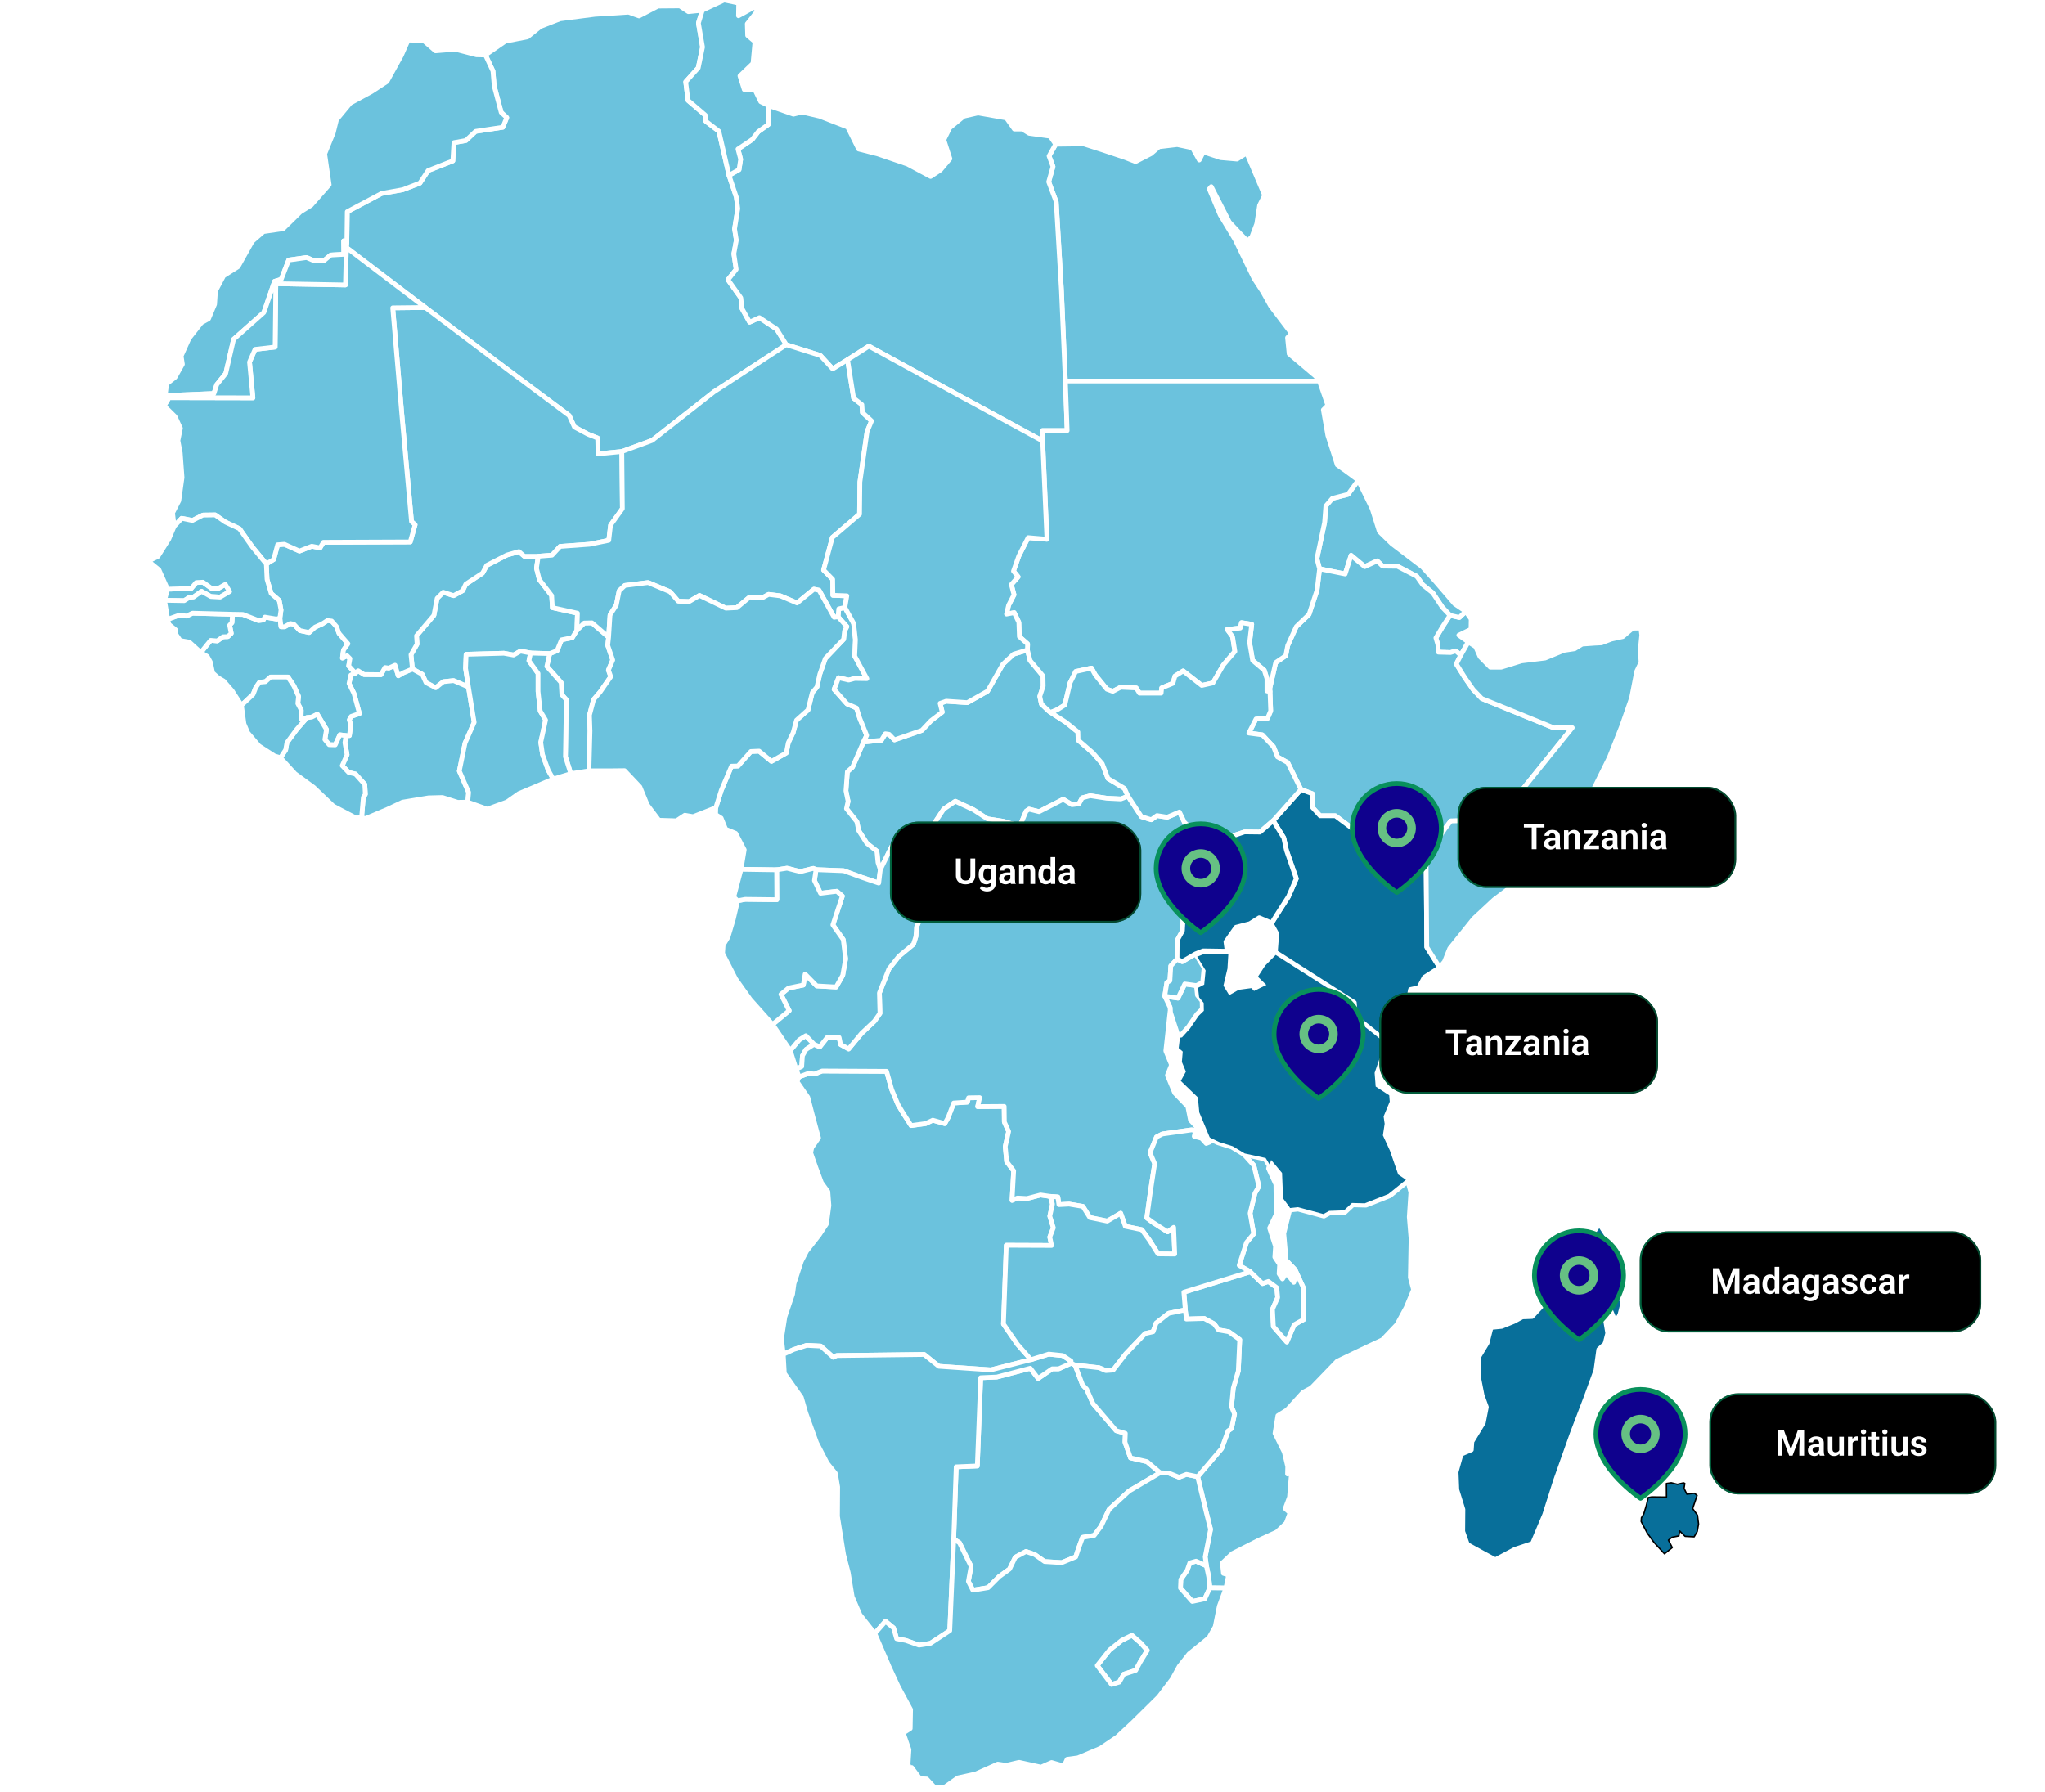 <svg xmlns="http://www.w3.org/2000/svg" width="777" height="681" viewBox="0 0 777 681" fill="none"><g clip-path="url(#clip0_3589_5058)"><path fill-rule="evenodd" clip-rule="evenodd" d="M336.851 407.105L312.368 406.969L309.443 408.125L307.063 407.921L303.595 409.213L302.846 411.049L306.927 416.966L308.559 423.291L311.008 432.404L308.423 436.145L308.015 438.049L309.987 443.694L312.096 449.407L314.544 452.807L314.952 458.112L314 465.117L311.28 469.265L306.451 475.454L304.479 479.263L301.69 487.764L301.146 491.776L298.222 500.414L296.93 508.711L297.61 514.628L301.622 512.791L306.519 511.227L311.824 511.499L316.652 515.784L317.945 515.104L351.133 514.696L356.71 519.184L376.501 520.544L391.735 516.668L386.566 510.819L381.261 503.134L382.35 473.21L399.556 473.278L398.876 470.081L400.236 466.545L398.876 462.124L399.896 457.568L399.08 454.643L395.339 454.099L390.171 455.459L386.566 455.255L384.526 456.139L385.138 444.918L382.486 441.449L381.941 435.669L383.234 429.956L381.601 426.351L381.533 420.435L371.468 420.503L372.216 417.102L368 417.17L367.523 418.802L362.355 419.142L360.246 424.651L358.954 426.963L354.398 425.671L351.677 426.963L346.169 427.712L343.04 422.815L341.204 419.754L338.823 414.11L336.851 407.105ZM304.615 405.268L304.887 401.188L306.247 398.808L309.307 396.835L306.179 393.571L303.663 395.135L300.262 399.216L302.506 406.289L304.615 405.268Z" fill="#6BC2DD" stroke="white" stroke-width="1.799" stroke-linejoin="round"></path><path fill-rule="evenodd" clip-rule="evenodd" d="M454.985 378.2L454.577 374.528L450.156 373.916L447.572 379.289L442.539 378.54L444.579 382.825L444.647 384.457L447.572 393.434V393.843L448.388 393.707L451.448 390.306L454.781 385.409L456.821 383.437L456.753 380.377L454.985 378.2Z" fill="#6BC2DD" stroke="white" stroke-width="1.799" stroke-linejoin="round"></path><path fill-rule="evenodd" clip-rule="evenodd" d="M231.229 242.114L224.904 236.673L221.98 236.741L219.191 239.461L217.423 242.318L213.342 243.134L211.642 247.282L208.854 248.37L207.766 253.267L210.282 256.056L213.206 259.388L213.478 264.013L215.179 265.917L214.839 287.544L216.879 294.005L223.748 292.917L224.156 277.751L223.952 271.766L225.516 265.849L228.032 262.924L232.045 257.144L231.161 254.627L232.793 250.819L230.889 245.242L231.229 242.114Z" fill="#6BC2DD" stroke="white" stroke-width="1.799" stroke-linejoin="round"></path><path fill-rule="evenodd" clip-rule="evenodd" d="M204.503 211.373H199.198L197.158 209.605L192.601 210.897L184.916 214.842L183.352 217.766L176.959 221.983L175.803 224.431L172.335 226.335L168.39 225.043L166.078 227.355L164.854 233.816L158.257 241.569L158.461 244.766L156.148 248.778L156.693 254.219L160.433 256.259L161.861 259.388L165.534 261.36L168.458 259.048L172.335 258.64L177.979 261.088L176.891 254.015L177.095 248.642L191.445 248.234L195.118 248.914L197.77 247.418L201.579 248.166L208.856 248.37L211.644 247.282L213.344 243.134L217.425 242.317L219.193 239.461L219.397 233L209.876 230.892L209.604 226.335L204.911 220.214L203.823 215.93L204.503 211.373Z" fill="#6BC2DD" stroke="white" stroke-width="1.799" stroke-linejoin="round"></path><path fill-rule="evenodd" clip-rule="evenodd" d="M408.462 518.708L406.966 518.028L402.273 520.136H399.825L394.452 523.809L391.46 519.932L378.742 523.265L372.621 523.537L371.329 557.065L363.304 557.406L362.352 584.881L364.528 586.242L368.948 595.219L367.928 600.932L369.629 604.264L375.409 603.312L379.626 599.095L383.571 596.239L385.747 591.75L389.827 589.574L393.16 590.73L396.9 593.383L403.429 593.791L408.734 591.614L409.686 588.69L411.318 584.201L415.739 583.453L418.391 579.917L421.384 573.592L429.001 566.587L440.766 559.65L435.802 555.433L429.545 554.005L427.437 548.02L427.573 544.688L424.104 543.668L415.263 533.33L412.883 527.889L411.318 526.257L408.462 518.708Z" fill="#6BC2DD" stroke="white" stroke-width="1.799" stroke-linejoin="round"></path><path fill-rule="evenodd" clip-rule="evenodd" d="M399.217 270.746L398.537 270.269L395.68 267.549L395.068 264.625L396.36 260.748L396.292 256.872L391.396 251.023L390.376 247.01L385.139 248.574L381.058 252.383L375.21 262.652L367.524 267.005L359.499 266.461L357.187 267.277L358.003 270.61L353.719 273.874L350.25 277.546L339.845 281.151L337.804 279.043L336.376 278.839L334.88 281.287L328.079 281.967L323.93 291.488L321.958 293.257L321.414 300.534L322.23 304.478L321.618 307.267L325.563 312.231L326.243 315.564L329.371 320.46L333.18 323.453L333.588 327.737L334.472 330.458L338.756 321.753L343.721 316.72L349.298 318.352L354.671 318.828L355.351 312.299L358.547 307.471L362.968 304.478L369.837 307.675L375.141 311.143L381.262 312.095L387.451 313.932L389.9 308.219L390.988 307.471L394.796 308.423L403.977 303.73L407.31 305.77L409.962 305.43L411.186 303.186L414.247 302.37L420.504 303.322L425.877 303.594L428.597 302.574L427.237 299.582L420.98 295.841L418.804 290.196L415.267 286.116L409.622 281.219L409.554 278.159L404.93 274.418L399.217 270.746Z" fill="#6BC2DD" stroke="white" stroke-width="1.799" stroke-linejoin="round"></path><path fill-rule="evenodd" clip-rule="evenodd" d="M156.699 254.219L153.298 255.647L151.326 256.804L150.102 252.791L147.722 253.879L146.293 253.675L144.729 256.396L138.336 256.327L136.092 254.899L135.004 255.783L133.304 256.532L132.623 259.728L134.528 263.605L136.568 271.154L133.44 272.242L132.691 273.534L133.304 275.37L132.759 279.519H131.467L131.059 282.239L131.875 286.796L130.039 290.944L132.487 293.529L135.072 294.141L138.608 298.085L138.812 301.826L138.064 302.982L137.384 310.735L138.948 311.007L147.177 307.539L152.958 304.818L162.82 303.186L168.124 303.05L173.905 304.886L177.714 304.818L178.054 301.078L174.517 292.985L176.694 282.375L180.162 274.486L177.986 261.088L172.341 258.64L168.464 259.048L165.54 261.36L161.867 259.388L160.439 256.259L156.699 254.219Z" fill="#6BC2DD" stroke="white" stroke-width="1.799" stroke-linejoin="round"></path><path fill-rule="evenodd" clip-rule="evenodd" d="M324.742 249.323L325.014 243.066L324.334 236.877L321.001 230.824L318.689 231.368L318.417 234.361L321.749 238.101L320.865 239.801L320.525 242.93L313.588 250.207L311.48 256.192L310.392 261.088L308.624 263.197L306.991 269.794L302.639 273.67L301.347 278.431L299.51 282.239L298.762 286.116L293.117 289.312L288.425 285.436L285.296 285.572L280.4 291.081L277.951 291.149L274.075 300.262L271.966 306.927L271.898 309.511L274.007 310.871L275.707 315.088L279.516 316.652L282.78 322.909L281.556 330.322L295.09 330.526L299.034 329.914L304.067 331.206L309.032 329.982L310.052 330.458L320.525 330.866L327.258 333.314L333.855 335.559L334.467 330.458L333.583 327.738L333.175 323.453L329.366 320.461L326.238 315.564L325.558 312.232L321.613 307.267L322.225 304.478L321.409 300.534L321.953 293.257L323.926 291.489L328.074 281.967L329.298 279.451L326.646 272.922L325.422 269.046L321.817 267.481L316.921 261.973L318.621 257.552L322.429 258.436L324.742 257.824L329.366 257.892L324.742 249.323Z" fill="#6BC2DD" stroke="white" stroke-width="1.799" stroke-linejoin="round"></path><path fill-rule="evenodd" clip-rule="evenodd" d="M420.504 303.322L414.247 302.37L411.187 303.186L409.963 305.43L407.31 305.77L403.978 303.73L394.797 308.422L390.988 307.47L389.9 308.218L387.452 313.931L381.263 312.095L375.142 311.143L369.837 307.674L362.968 304.478L358.548 307.47L355.351 312.299L354.671 318.828L354.195 324.541L351.747 329.573L350.114 335.422L349.094 343.787L349.57 349.092L348.21 352.357L348.006 355.825L347.054 358.817L341.545 363.374L337.737 368.203L334.132 377.316L334.336 385.069L332.228 388.061L327.331 392.686L322.435 398.603L319.374 396.903L318.83 394.25L314.341 394.182L311.485 397.787L309.309 396.835L306.248 398.807L304.888 401.187L304.616 405.268L302.508 406.288L303.596 409.212L307.064 407.92L309.445 408.124L312.369 406.968L336.853 407.104L338.825 414.109L341.205 419.754L343.041 422.814L346.17 427.711L351.679 426.963L354.399 425.671L358.956 426.963L360.248 424.651L362.356 419.142L367.525 418.802L368.001 417.17L372.217 417.102L371.469 420.502L381.535 420.434L381.603 426.351L383.235 429.955L381.943 435.668L382.487 441.449L385.139 444.917L384.527 456.139L386.567 455.255L390.172 455.459L395.341 454.099L399.081 454.643L401.938 454.847L402.346 457.771L406.222 457.567L411.459 458.451L414.111 462.668L420.708 464.028L425.809 461.036L427.577 466L433.834 467.292L436.758 471.305L440.023 476.474L446.348 476.542L445.94 466.408L443.627 468.109L437.915 464.436L435.738 462.804L437.03 453.351L438.731 442.197L436.962 438.048L439.411 432.064L441.655 430.907L452.809 429.343L454.237 429.751L454.645 428.187L452.333 425.671L451.312 420.502L446.348 415.333L443.559 408.6L445.124 404.656L442.947 399.351L444.58 384.321L444.647 384.457L444.58 382.825L442.539 378.54L443.355 373.371L444.511 372.691L444.852 367.047L447.232 364.462L447.3 357.321L449.272 353.717L449.68 346.168L451.448 341.815L454.577 336.918L457.773 334.402L460.426 331.07L457.093 329.777L457.501 318.828L450.088 312.571L448.116 308.558L443.491 310.531L439.615 309.919L437.439 311.483L433.698 310.327L428.597 302.574L425.877 303.594L420.504 303.322Z" fill="#6BC2DD" stroke="white" stroke-width="1.799" stroke-linejoin="round"></path><path fill-rule="evenodd" clip-rule="evenodd" d="M354.672 318.828L349.299 318.352L343.722 316.72L338.758 321.752L334.473 330.458L333.861 335.558L327.264 333.314L320.531 330.866L310.058 330.458L309.445 334.606L311.758 339.435L317.947 338.687L320.055 340.523L316.45 351.473L320.395 357.049L321.279 364.394L320.191 370.651L317.675 375.072L310.33 374.664L305.909 370.175L305.229 374.324L299.584 375.48L296.728 377.86L299.856 384.049L293.531 389.286L300.264 399.215L303.665 395.135L306.181 393.57L309.309 396.835L311.486 397.787L314.342 394.182L318.831 394.25L319.375 396.903L322.435 398.603L327.332 392.686L332.229 388.062L334.337 385.069L334.133 377.316L337.737 368.203L341.546 363.374L347.055 358.818L348.007 355.825L348.211 352.357L349.571 349.092L349.095 343.787L350.115 335.422L351.747 329.574L354.196 324.541L354.672 318.828Z" fill="#6BC2DD" stroke="white" stroke-width="1.799" stroke-linejoin="round"></path><path fill-rule="evenodd" clip-rule="evenodd" d="M557.888 243.949L554.283 241.365L558.908 239.121L558.976 235.244L556.936 232.32L554.487 234.632L550.951 233.816L548.23 237.965L545.578 242.385L546.326 244.97L546.53 247.826L551.155 247.962L553.127 247.35L555.031 248.982L557.888 243.949Z" fill="#6BC2DD" stroke="white" stroke-width="1.799" stroke-linejoin="round"></path><path fill-rule="evenodd" clip-rule="evenodd" d="M266.864 3.876L261.56 4.42L258.295 2.244L249.998 2.312L242.789 6.053L238.845 4.624L225.991 5.441L212.797 7.141L205.316 10.065L200.419 14.01L191.986 15.642L184.437 20.879L187.293 27L187.77 32.712L190.422 42.71L192.53 44.682L191.034 48.355L180.697 49.919L177.024 53.387L172.467 54.203L172.059 61.14L162.674 64.813L159.546 69.573L153.017 72.09L144.992 73.518L131.934 80.455L131.798 91.54V92.221L131.594 94.057L161.586 116.84L188.79 137.379L216.265 157.918L218.238 162.27L223.338 164.991L227.079 166.487L227.215 172.472L236.26 171.588L247.754 167.371L271.217 148.94L298.761 130.986L295.088 125.069L288.559 120.717L284.819 122.417L281.895 117.18L281.487 113.168L276.59 106.299L279.718 102.354L278.834 96.437L279.786 91.269L279.106 86.984L280.33 79.299L279.786 74.946L276.998 66.649L273.121 49.851L268.157 46.042L268.021 43.798L261.424 38.153L260.54 31.08L265.3 25.775L266.933 17.886L265.368 8.773L266.864 3.876Z" fill="#6BC2DD" stroke="white" stroke-width="1.799" stroke-linejoin="round"></path><path fill-rule="evenodd" clip-rule="evenodd" d="M427.645 59.917L419.552 57.196L411.731 54.68L401.121 54.816L398.605 59.305L400.101 63.317L398.469 69.098L401.325 76.715L403.297 110.176L404.794 144.792H437.506H469.063H501.299L499.803 142.888L489.805 134.455L489.193 128.334L490.69 126.702L482.8 116.296L479.808 110.924L476.476 105.823L469.335 91.133L463.622 81.68L459.473 71.818L460.221 70.934L467.09 84.4L471.035 88.617L473.959 91.609L475.659 89.977L477.496 85.08L478.584 78.007L480.488 74.199L479.468 71.818L473.687 58.148L470.015 60.461L463.758 59.917L457.229 57.74L455.665 60.801L453.08 56.176L447.3 54.952L440.363 55.768L437.302 58.42L431.453 61.413L427.645 59.917Z" fill="#6BC2DD" stroke="white" stroke-width="1.799" stroke-linejoin="round"></path><path fill-rule="evenodd" clip-rule="evenodd" d="M528.84 206.613L524.079 201.988L521.359 193.351L516.054 182.469L512.177 187.842L506.193 189.406L503.744 192.263L503.268 198.519L500.344 212.325L501.364 216.134L511.089 218.106L513.334 211.033L518.502 215.318L523.263 213.141L525.303 215.114L530.948 215.182L538.293 218.99L540.605 222.255L544.346 225.247L548.018 230.756L550.943 233.816L554.479 234.632L556.928 232.32L552.711 229.464L549.991 226.267L545.298 220.827L540.469 215.454L528.84 206.613Z" fill="#6BC2DD" stroke="white" stroke-width="1.799" stroke-linejoin="round"></path><path fill-rule="evenodd" clip-rule="evenodd" d="M513.333 211.033L511.089 218.106L501.364 216.134L500.412 224.227L497.351 233.476L492.522 238.101L489.258 245.31L488.51 249.186L484.701 251.771L482.457 261.632L482.525 262.788L482.797 270.133L481.573 272.99L477.22 273.194L474.5 278.567L479.601 279.247L483.885 283.803L485.382 287.612L489.258 289.788L494.291 299.99L498.643 301.622L498.711 306.858L501.568 309.987H507.349L518.026 317.944L520.61 318.08L522.583 317.808L524.419 318.896L529.996 319.644L532.376 315.7L539.925 311.755L543.258 314.952H548.97L551.215 311.959L556.519 311.823L563.796 305.158L574.61 304.75L597.393 276.526L590.388 276.594L562.98 265.441L559.716 262.04L556.587 257.552L553.323 252.315L555.023 248.982L553.119 247.35L551.147 247.962L546.522 247.826L546.318 244.97L545.57 242.386L548.222 237.965L550.943 233.816L548.018 230.756L544.346 225.247L540.605 222.255L538.293 218.99L530.948 215.182L525.303 215.114L523.263 213.141L518.502 215.318L513.333 211.033Z" fill="#6BC2DD" stroke="white" stroke-width="1.799" stroke-linejoin="round"></path><path fill-rule="evenodd" clip-rule="evenodd" d="M310.056 330.457L309.035 329.981L304.071 331.206L299.038 329.913L295.094 330.525L295.162 341.883L283.124 341.747L280.267 342.291L278.635 349.296L276.595 356.165L274.759 359.157L274.555 362.286L279.519 372.011L285.028 379.764L293.529 389.286L299.854 384.049L296.726 377.86L299.582 375.48L305.227 374.323L305.907 370.175L310.328 374.664L317.673 375.072L320.189 370.651L321.277 364.394L320.393 357.049L316.448 351.472L320.053 340.523L317.945 338.687L311.756 339.435L309.444 334.606L310.056 330.457Z" fill="#6BC2DD" stroke="white" stroke-width="1.799" stroke-linejoin="round"></path><path fill-rule="evenodd" clip-rule="evenodd" d="M201.583 248.166L197.775 247.418L195.122 248.914L191.45 248.234L177.1 248.642L176.896 254.015L177.984 261.088L180.16 274.486L176.692 282.375L174.516 292.984L178.052 301.077L177.712 304.818L185.125 307.47L192.606 304.75L197.163 301.553L210.221 296.045L208.316 292.712L206.14 286.727L205.46 282.103L207.296 273.602L205.256 270.201L204.44 262.788V255.919L200.971 251.09L201.583 248.166Z" fill="#6BC2DD" stroke="white" stroke-width="1.799" stroke-linejoin="round"></path><path fill-rule="evenodd" clip-rule="evenodd" d="M106.373 234.769L105.149 235.245L100.66 234.497L100.048 235.585L98.212 235.789L92.295 233.476L88.35 233.408L88.146 236.605L87.262 237.557L87.874 240.685L86.582 241.91L84.746 241.978L82.569 243.542L80.053 243.338L76.312 247.962L78.761 249.459L79.917 251.567L80.801 255.716L82.841 257.552L84.95 258.776L88.146 262.448L91.751 268.025L96.171 263.877L97.191 261.292L98.62 259.252L100.864 259.048L102.836 257.28H109.433L111.677 260.68L113.446 264.625L113.174 267.345L114.466 269.793L114.398 273.262L116.642 272.718L118.41 272.514L120.587 271.426L124.055 277.207L123.443 281.015L125.075 282.987L127.388 283.055L129.156 279.247L131.468 279.519H132.76L133.304 275.37L132.692 273.534L133.44 272.242L136.569 271.154L134.529 263.605L132.624 259.728L133.304 256.532L135.005 255.784L132.488 253.063L132.964 250.275L131.876 249.187L130.108 250.071L130.516 247.01L132.216 244.63L128.816 240.685L127.864 238.101L126.027 235.993L124.395 235.789L122.423 237.081L119.703 238.305L117.458 240.345L113.922 239.597L111.677 237.217L110.317 236.945L108.141 238.169H106.781L106.373 234.769Z" fill="#6BC2DD" stroke="white" stroke-width="1.799" stroke-linejoin="round"></path><path fill-rule="evenodd" clip-rule="evenodd" d="M62.508 228.104L69.989 228.24L72.029 226.947L73.525 226.879L76.586 224.703L80.122 226.675L83.659 226.879L87.263 224.771L85.631 222.051L82.911 223.615L80.326 223.547L77.13 221.235L74.546 221.371L72.641 223.615L63.664 223.887L62.508 228.104Z" fill="#6BC2DD" stroke="white" stroke-width="1.799" stroke-linejoin="round"></path><path fill-rule="evenodd" clip-rule="evenodd" d="M88.338 233.408L73.104 233L70.86 234.088L68.139 233.748L63.719 235.312L64.195 237.285L66.711 239.325L66.643 240.753L68.479 243.405L71.948 244.018L76.3 247.962L80.041 243.337L82.557 243.541L84.734 241.977L86.57 241.909L87.862 240.685L87.25 237.557L88.134 236.604L88.338 233.408Z" fill="#6BC2DD" stroke="white" stroke-width="1.799" stroke-linejoin="round"></path><path fill-rule="evenodd" clip-rule="evenodd" d="M295.096 330.526L281.562 330.322L278.773 340.863L280.27 342.291L283.126 341.747L295.164 341.883L295.096 330.526Z" fill="#6BC2DD" stroke="white" stroke-width="1.799" stroke-linejoin="round"></path><path fill-rule="evenodd" clip-rule="evenodd" d="M548.974 314.952H543.261L539.928 311.755L532.379 315.7L529.999 319.644L524.422 318.896L522.586 317.808L520.614 318.08L518.029 317.944L507.352 309.987H501.571L498.715 306.858L498.647 301.622L494.294 299.99L488.785 306.178L483.753 311.823L487.765 318.352L488.785 323.113L492.526 333.858L489.533 340.727L485.521 346.984L483.141 350.793V351.269L485.113 354.805L484.569 361.81L514.561 380.989L515.037 386.429L526.803 395.815L530.203 392.686L531.903 386.429L534.624 382.689L535.916 376.024L539.044 375.344L541.153 371.399L547.001 367.659L542.105 359.906L541.833 325.629L548.974 314.952Z" fill="#086F9A" stroke="white" stroke-width="1.799" stroke-linejoin="round"></path><path fill-rule="evenodd" clip-rule="evenodd" d="M131.462 279.518L129.149 279.246L127.381 283.055L125.069 282.987L123.437 281.015L124.049 277.206L120.58 271.425L118.404 272.513L116.636 272.717L112.759 277.138L109.019 282.239L108.543 284.959L106.57 287.952L112.079 294.004L119.152 299.173L126.633 306.314L135.202 310.803L137.379 310.735L138.059 302.982L138.807 301.825L138.603 298.085L135.066 294.14L132.482 293.528L130.034 290.944L131.87 286.795L131.054 282.239L131.462 279.518Z" fill="#6BC2DD" stroke="white" stroke-width="1.799" stroke-linejoin="round"></path><path fill-rule="evenodd" clip-rule="evenodd" d="M401.111 54.815L399.003 51.755L391.046 50.667L388.393 49.035H385.401L382.409 44.818L371.595 42.914L366.222 44.138L360.85 48.558L358.605 53.115L360.918 60.324L357.313 64.609L353.573 67.057L344.799 62.364L333.442 58.488L326.233 56.651L322.084 48.286L311.407 44.138L304.742 42.574L301.477 43.39L292.092 40.125L291.888 47.334L288.08 50.055L285.767 53.047L280.394 56.651L281.415 60.528L280.803 64.473L276.994 66.649L279.782 74.946L280.326 79.299L279.102 86.984L279.782 91.268L278.83 96.437L279.714 102.354L276.586 106.298L281.483 113.167L281.891 117.18L284.815 122.417L288.556 120.716L295.084 125.069L298.757 130.986L311.679 135.066L316.371 140.167L322.016 136.699L330.109 131.53L363.026 149.552L396.147 167.575L396.079 163.63H405.464L404.784 144.792L403.287 110.175L401.315 76.714L398.459 69.097L400.091 63.316L398.595 59.304L401.111 54.815Z" fill="#6BC2DD" stroke="white" stroke-width="1.799" stroke-linejoin="round"></path><path fill-rule="evenodd" clip-rule="evenodd" d="M425.264 639.221L426.964 636.229L431.52 634.732L433.153 631.672L435.941 627.115L433.357 624.259L430.092 621.403L426.216 623.307L421.591 626.979L416.898 632.896L422.339 640.105L425.264 639.221Z" fill="#6BC2DD" stroke="white" stroke-width="1.799" stroke-linejoin="round"></path><path fill-rule="evenodd" clip-rule="evenodd" d="M184.442 20.879L181.042 20.811L172.949 18.703L165.468 19.315L160.843 15.303L155.062 15.235L152.478 21.083L147.037 30.945L141.12 34.821L133.095 39.174L127.858 45.499L126.634 50.464L123.37 58.489L125.07 70.186L118.201 78.007L114.121 80.524L107.592 86.917L100.111 88.005L95.962 91.609L95.826 91.745L90.453 101.335L84.945 104.803L81.884 110.584L81.544 115.617L79.232 121.125L76.511 122.622L71.819 128.606L68.826 135.271L69.302 138.4L66.514 143.364L63.318 145.881L62.773 150.233L62.91 150.301L81.272 149.553L82.36 146.153L85.761 141.936L88.753 128.946L100.247 118.745L104.327 106.911L106.844 106.163L109.7 98.818L116.501 97.866L119.357 99.09H123.03L125.682 96.914L130.647 96.642L130.579 91.541H131.803L131.939 80.456L144.997 73.519L153.022 72.091L159.551 69.574L162.679 64.814L172.065 61.141L172.473 54.204L177.029 53.388L180.702 49.919L191.039 48.355L192.535 44.683L190.427 42.71L187.775 32.713L187.299 27L184.442 20.879Z" fill="#6BC2DD" stroke="white" stroke-width="1.799" stroke-linejoin="round"></path><path fill-rule="evenodd" clip-rule="evenodd" d="M614.058 479.331L612.358 473.142L610.318 469.129L607.665 465.117L604.741 469.333L604.265 474.978L599.436 481.507L595.968 480.351L596.852 484.431L594.131 489.124L587.059 494.905L582.094 500.278L578.421 500.414L575.293 502.114L570.6 504.018L566.52 504.426L565.023 510.343L561.827 515.648L561.963 524.285L563.119 530.202L564.751 534.69L563.595 540.675L559.243 547.816L559.039 550.945L555.162 552.577L553.258 559.378L553.53 566.111L555.842 573.592L555.774 581.957L557.542 586.922L563.731 590.322L568.152 592.702L575.565 588.758L582.298 586.514L586.922 575.564L591.071 562.506L597.396 544.688L602.361 531.698L606.373 520.748L607.461 512.791L609.842 510.615L610.862 506.602L609.706 499.665L611.474 496.877L613.854 502.386L615.486 499.597L616.643 495.109L614.738 490.688L614.058 479.331Z" fill="#086F9A" stroke="white" stroke-width="1.799" stroke-linejoin="round"></path><path fill-rule="evenodd" clip-rule="evenodd" d="M236.27 171.588L227.225 172.472L227.089 166.487L223.348 164.991L218.247 162.27L216.275 157.918L188.799 137.379L161.595 116.84L149.218 116.976L152.686 157.578L156.359 198.179L157.719 199.404L155.883 205.932L122.898 206.068L121.606 208.177L118.478 207.565L113.785 209.401L108.072 206.817L105.488 207.021L103.992 212.597L101.203 214.298L101.475 220.146L103.039 225.519L106.1 228.172L106.78 231.776L106.372 234.768L106.78 238.169H108.14L110.316 236.945L111.677 237.217L113.921 239.597L117.457 240.345L119.702 238.305L122.422 237.081L124.394 235.789L126.027 235.993L127.863 238.101L128.815 240.685L132.215 244.63L130.515 247.01L130.107 250.071L131.875 249.186L132.964 250.275L132.487 253.063L135.004 255.783L136.092 254.899L138.336 256.327L144.729 256.395L146.293 253.675L147.722 253.879L150.102 252.791L151.326 256.803L153.298 255.647L156.699 254.219L156.155 248.778L158.467 244.766L158.263 241.569L164.86 233.816L166.084 227.355L168.396 225.043L172.341 226.335L175.809 224.431L176.966 221.983L183.359 217.766L184.923 214.842L192.608 210.897L197.164 209.605L199.205 211.373H204.509L209.746 210.965L212.807 207.633L224.028 206.817L231.305 205.32L231.985 199.54L236.474 193.283L236.27 171.588Z" fill="#6BC2DD" stroke="white" stroke-width="1.799" stroke-linejoin="round"></path><path fill-rule="evenodd" clip-rule="evenodd" d="M536.056 453.079L534.9 448.862L528.099 454.371L518.986 457.976L514.021 457.84L510.961 460.696L505.248 460.9L503.004 462.124L493.21 459.472L490.014 459.812L487.77 468.721L488.722 479.467H489.198L492.054 482.459L495.183 489.26L495.387 501.366L491.714 503.406L488.926 509.935L483.825 504.086L483.485 497.489L485.457 493.068L485.117 489.328L481.921 486.948L479.676 487.764L475.052 483.275L449.82 491.028L450.364 497.761L450.772 501.23L457.573 501.026L461.314 503.066L463.014 505.378L466.891 506.058L471.039 509.051L470.495 520.952L468.591 527.481L467.911 534.554L469.067 537.343L467.911 542.851L466.619 543.735L464.17 550.468L455.057 561.146L458.253 574.408L459.954 581.141L457.913 591.614L458.389 595.015L459.274 599.231L459.682 603.38L465.803 603.448L466.823 598.483L464.85 597.871L464.442 593.926L468.183 590.39L478.248 585.289L485.117 582.161L488.722 578.76L490.15 574.884L488.314 573.252L489.946 568.899L490.694 559.65L489.198 560.126L489.266 557.337L487.974 551.829L484.437 544.688L485.525 537.955L488.994 535.778L495.047 529.113L498.243 527.413L508.036 517.28L517.558 512.723L525.243 509.119L530.752 503.338L534.288 496.809L537.076 490.076L535.852 485.451L536.124 470.761L535.444 462.464L536.056 453.079Z" fill="#6BC2DD" stroke="white" stroke-width="1.799" stroke-linejoin="round"></path><path fill-rule="evenodd" clip-rule="evenodd" d="M161.593 116.84L131.601 94.057L131.261 108.271L104.805 107.795L104.533 131.87L96.916 132.754L94.808 137.583L96.1 151.185L64.203 151.117L62.367 154.245L66.516 158.326L68.556 162.746L67.604 167.439L68.488 172.132L69.168 181.449L67.944 190.29L65.564 194.915L66.176 200.016L69.032 196.955L73.113 197.771L77.125 195.731L81.75 195.663L85.626 198.383L90.999 200.9L95.896 207.837L101.201 214.298L103.989 212.597L105.485 207.021L108.07 206.817L113.782 209.401L118.475 207.565L121.603 208.177L122.896 206.068L155.88 205.932L157.716 199.403L156.356 198.179L152.684 157.578L149.215 116.976L161.593 116.84Z" fill="#6BC2DD" stroke="white" stroke-width="1.799" stroke-linejoin="round"></path><path fill-rule="evenodd" clip-rule="evenodd" d="M485.994 484.023L486.198 480.486L484.362 477.698L484.634 473.618L482.39 466.681L484.906 461.444L484.77 450.086L481.982 444.033L482.254 443.013L480.689 440.429L472.596 438.661L476.405 442.877L478.309 450.834L476.813 453.419L474.977 461.036L476.337 468.857L473.617 472.121L470.828 480.826L475.045 483.275L479.669 487.763L481.914 486.947L485.11 489.328L485.45 493.068L483.478 497.489L483.818 504.086L488.919 509.935L491.707 503.406L495.38 501.365L495.175 489.26L492.047 482.459L489.191 479.466H488.715L488.783 480.758L490.347 481.099L491.843 486.131L491.571 487.287L488.783 483.683L487.286 485.995L485.994 484.023Z" fill="#6BC2DD" stroke="white" stroke-width="1.799" stroke-linejoin="round"></path><path fill-rule="evenodd" clip-rule="evenodd" d="M391.727 516.668L376.492 520.544L356.702 519.184L351.125 514.696L317.936 515.104L316.644 515.784L311.816 511.499L306.511 511.227L301.614 512.791L297.602 514.628L298.01 521.837L304.471 531.018L306.171 536.935L310.251 548.224L314.264 555.977L317.392 559.854L318.276 565.022L318.208 576.244L320.521 590.73L322.289 597.599L323.785 606.712L326.71 613.581L332.354 620.722L336.435 616.098L339.495 618.614L340.652 622.694L344.188 623.375L349.153 625.143L353.505 624.463L360.85 619.634L362.347 584.881L363.299 557.405L371.324 557.065L372.616 523.537L378.737 523.265L391.455 519.932L394.447 523.809L399.82 520.136H402.268L406.961 518.028V517.212L403.764 515.104L398.46 514.559L391.727 516.668Z" fill="#6BC2DD" stroke="white" stroke-width="1.799" stroke-linejoin="round"></path><path fill-rule="evenodd" clip-rule="evenodd" d="M311.683 135.066L298.761 130.986L271.218 148.94L247.754 167.371L236.261 171.587L236.465 193.282L231.976 199.539L231.296 205.32L224.019 206.816L212.798 207.632L209.737 210.965L204.5 211.373L203.82 215.93L204.908 220.214L209.601 226.335L209.873 230.892L219.394 233L219.19 239.461L221.979 236.741L224.903 236.672L231.228 242.113L231.772 233.68L234.153 229.94L235.241 224.499L237.417 222.459L246.258 221.37L254.555 224.839L257.684 228.443L261.832 228.579L265.777 226.267L275.774 231.096L279.991 230.892L284.82 226.879L289.648 227.151L292.029 225.859L296.449 226.403L302.842 229.123L309.235 223.887L311.207 224.295L316.92 234.564L318.416 234.36L318.688 231.368L321.001 230.824L321.749 226.403L316.444 226.199L316.376 220.146L312.907 216.61L316.24 204.232L326.577 195.391L326.713 183.149L329.434 164.038L331.134 159.958L327.665 156.761L327.461 153.769L324.333 151.321L322.021 136.699L316.376 140.167L311.683 135.066Z" fill="#6BC2DD" stroke="white" stroke-width="1.799" stroke-linejoin="round"></path><path fill-rule="evenodd" clip-rule="evenodd" d="M318.427 234.36L316.931 234.564L311.218 224.295L309.246 223.887L302.853 229.124L296.46 226.403L292.039 225.859L289.659 227.151L284.83 226.879L280.002 230.892L275.785 231.096L265.788 226.267L261.843 228.58L257.695 228.444L254.566 224.839L246.269 221.371L237.428 222.459L235.251 224.499L234.163 229.94L231.783 233.68L231.239 242.113L230.899 245.242L232.803 250.819L231.171 254.627L232.055 257.144L228.042 262.924L225.526 265.849L223.962 271.766L224.166 277.75L223.758 292.917H231.035L237.292 292.849L243.14 299.037L245.929 305.838L250.35 311.687L257.014 311.891L260.211 309.783L263.339 310.327L271.976 306.926L274.085 300.262L277.961 291.148L280.41 291.08L285.306 285.572L288.435 285.435L293.127 289.312L298.772 286.116L299.52 282.239L301.357 278.431L302.649 273.67L307.001 269.793L308.634 263.196L310.402 261.088L311.49 256.191L313.598 250.207L320.535 242.93L320.875 239.801L321.759 238.101L318.427 234.36Z" fill="#6BC2DD" stroke="white" stroke-width="1.799" stroke-linejoin="round"></path><path fill-rule="evenodd" clip-rule="evenodd" d="M454.237 362.49L449.204 365.415L447.232 364.463L444.851 367.047L444.511 372.692L443.355 373.372L442.539 378.541L447.572 379.289L450.156 373.916L454.577 374.528L456.957 373.304L457.501 367.795L454.237 362.49Z" fill="#6BC2DD" stroke="white" stroke-width="1.799" stroke-linejoin="round"></path><path fill-rule="evenodd" clip-rule="evenodd" d="M131.805 91.54H130.581L130.649 96.641L125.684 96.913L123.032 99.09H119.359L116.503 97.865L109.702 98.817L106.845 106.163L104.329 106.911L100.248 118.744L88.755 128.946L85.762 141.936L82.362 146.152L81.274 149.553L62.911 150.301L62.775 150.233L62.367 154.245L64.203 151.117L96.1 151.185L94.808 137.583L96.916 132.754L104.533 131.87L104.805 107.795L131.261 108.271L131.601 94.057L131.805 92.221V91.54Z" fill="#6BC2DD" stroke="white" stroke-width="1.799" stroke-linejoin="round"></path><path fill-rule="evenodd" clip-rule="evenodd" d="M503.275 198.52L503.751 192.263L506.199 189.406L512.184 187.842L516.06 182.469L511.368 179.001L508.103 176.689L504.499 165.467L502.799 155.742L504.499 154.042L501.302 144.792H469.066H437.51H404.797L405.477 163.631H396.092L396.16 167.575L397.792 204.913L390.651 204.3L387.115 211.237L385.074 217.018L386.842 219.195L384.258 222.119L385.278 225.995L383.238 229.94L382.422 233.341L385.346 232.796L387.115 236.469L387.319 241.91L390.447 244.698L390.379 247.01L391.399 251.023L396.296 256.872L396.364 260.748L395.072 264.625L395.684 267.549L398.54 270.27L399.22 270.746L401.805 269.658L404.593 267.889L406.565 259.524L408.742 255.172L414.726 253.879L416.155 256.464L420.575 261.904L422.819 262.721L425.812 261.156L431.729 261.428L432.953 263.401H441.182L441.386 261.428L445.671 259.66L446.419 256.94L449.547 254.968L456.62 260.476L460.837 259.524L464.781 252.723L469.202 247.554L468.318 241.91L466.277 239.189L471.242 238.645L471.718 236.605L475.595 237.217L474.779 244.154L475.935 250.955L480.355 254.695L481.376 257.892V262.585L482.532 262.789L482.464 261.632L484.708 251.771L488.517 249.187L489.265 245.31L492.529 238.101L497.358 233.477L500.418 224.227L501.37 216.134L500.35 212.326L503.275 198.52Z" fill="#6BC2DD" stroke="white" stroke-width="1.799" stroke-linejoin="round"></path><path fill-rule="evenodd" clip-rule="evenodd" d="M481.374 257.892L480.354 254.696L475.933 250.955L474.777 244.154L475.593 237.217L471.717 236.605L471.241 238.646L466.276 239.19L468.316 241.91L469.2 247.555L464.78 252.723L460.835 259.524L456.619 260.477L449.546 254.968L446.417 256.94L445.669 259.66L441.385 261.429L441.181 263.401H432.951L431.727 261.429L425.81 261.157L422.818 262.721L420.574 261.905L416.153 256.464L414.725 253.88L408.74 255.172L406.564 259.524L404.592 267.89L401.803 269.658L399.219 270.746L404.932 274.418L409.556 278.159L409.624 281.219L415.269 286.116L418.805 290.197L420.982 295.841L427.239 299.582L428.599 302.574L433.7 310.327L437.44 311.484L439.616 309.919L443.493 310.531L448.118 308.559L450.09 312.572L457.503 318.829L460.903 316.244L466.208 318.353L472.873 316.108L478.722 316.176L483.754 311.824L488.787 306.179L494.296 299.99L489.263 289.789L485.387 287.612L483.89 283.804L479.606 279.247L474.505 278.567L477.226 273.194L481.578 272.99L482.802 270.134L482.53 262.789L481.374 262.585V257.892Z" fill="#6BC2DD" stroke="white" stroke-width="1.799" stroke-linejoin="round"></path><path fill-rule="evenodd" clip-rule="evenodd" d="M101.199 214.298L95.894 207.837L90.997 200.9L85.625 198.384L81.748 195.663L77.123 195.731L73.111 197.772L69.03 196.956L66.174 200.016L64.134 204.845L59.985 211.442L56.312 213.21L60.393 216.542L63.657 223.887L72.635 223.615L74.539 221.371L77.123 221.235L80.32 223.547L82.904 223.615L85.625 222.051L87.257 224.771L83.652 226.88L80.116 226.676L76.579 224.703L73.519 226.88L72.023 226.948L69.982 228.24L62.501 228.104L63.725 235.313L68.146 233.749L70.867 234.089L73.111 233L88.345 233.409L92.29 233.477L98.206 235.789L100.043 235.585L100.655 234.497L105.143 235.245L106.367 234.769L106.775 231.776L106.095 228.172L103.035 225.519L101.471 220.147L101.199 214.298Z" fill="#6BC2DD" stroke="white" stroke-width="1.799" stroke-linejoin="round"></path><path fill-rule="evenodd" clip-rule="evenodd" d="M116.634 272.718L114.389 273.262L114.457 269.793L113.165 267.345L113.437 264.625L111.669 260.68L109.425 257.28H102.828L100.855 259.048L98.611 259.252L97.183 261.292L96.163 263.876L91.742 268.025L92.694 275.03L94.123 278.43L98.407 283.463L104.324 287.272L106.568 287.952L108.541 284.959L109.017 282.239L112.757 277.138L116.634 272.718Z" fill="#6BC2DD" stroke="white" stroke-width="1.799" stroke-linejoin="round"></path><path fill-rule="evenodd" clip-rule="evenodd" d="M458.385 595.014L454.44 593.246L452.06 593.926L451.108 596.647L448.659 600.183L448.523 603.448L453.012 608.548L457.773 607.528L459.677 603.38L459.269 599.231L458.385 595.014Z" fill="#6BC2DD" stroke="white" stroke-width="1.799" stroke-linejoin="round"></path><path fill-rule="evenodd" clip-rule="evenodd" d="M396.158 167.576L363.037 149.553L330.12 131.531L322.027 136.699L324.34 151.321L327.468 153.77L327.672 156.762L331.141 159.958L329.44 164.039L326.72 183.15L326.584 195.391L316.247 204.233L312.914 216.61L316.383 220.147L316.451 226.2L321.755 226.404L321.007 230.824L324.34 236.877L325.02 243.066L324.748 249.323L329.372 257.892L324.748 257.824L322.435 258.436L318.627 257.552L316.927 261.973L321.823 267.481L325.428 269.046L326.652 272.922L329.304 279.451L328.08 281.967L334.881 281.287L336.377 278.839L337.806 279.043L339.846 281.151L350.251 277.547L353.72 273.874L358.004 270.61L357.188 267.277L359.5 266.461L367.526 267.005L375.211 262.653L381.059 252.383L385.14 248.575L390.377 247.011L390.445 244.698L387.316 241.91L387.112 236.469L385.344 232.797L382.42 233.341L383.236 229.94L385.276 225.996L384.256 222.119L386.84 219.195L385.072 217.018L387.112 211.238L390.649 204.301L397.79 204.913L396.158 167.576Z" fill="#6BC2DD" stroke="white" stroke-width="1.799" stroke-linejoin="round"></path><path fill-rule="evenodd" clip-rule="evenodd" d="M208.85 248.371L201.573 248.167L200.961 251.091L204.429 255.92V262.789L205.246 270.202L207.286 273.602L205.45 282.103L206.13 286.728L208.306 292.713L210.21 296.045L216.875 294.005L214.835 287.544L215.175 265.917L213.475 264.013L213.203 259.388L210.278 256.056L207.762 253.267L208.85 248.371Z" fill="#6BC2DD" stroke="white" stroke-width="1.799" stroke-linejoin="round"></path><path fill-rule="evenodd" clip-rule="evenodd" d="M292.095 40.126L289.035 38.629L286.859 34.141L282.778 34.005L281.146 28.836L286.111 24.075L286.859 15.846L284.07 13.466L283.934 9.045L287.675 4.285L287.063 2.448L280.602 5.985L280.67 1.156L275.161 0L266.864 3.877L265.368 8.773L266.932 17.887L265.3 25.776L260.539 31.08L261.423 38.153L268.02 43.798L268.156 46.042L273.121 49.851L276.997 66.649L280.806 64.473L281.418 60.528L280.398 56.652L285.771 53.047L288.083 50.055L291.891 47.335L292.095 40.126Z" fill="#6BC2DD" stroke="white" stroke-width="1.799" stroke-linejoin="round"></path><path fill-rule="evenodd" clip-rule="evenodd" d="M483.748 311.823L478.715 316.176L472.866 316.108L466.201 318.352L460.896 316.244L457.496 318.828L457.088 329.778L460.42 331.07L457.768 334.402L454.572 336.919L451.443 341.815L449.675 346.168L449.267 353.717L447.295 357.322L447.227 364.463L449.199 365.415L454.232 362.49L457.156 361.334L466.269 361.47L465.793 357.866L469.67 352.357L474.906 350.997L478.443 348.752L482.727 350.589L483.136 351.269V350.793L485.516 346.984L489.528 340.727L492.521 333.858L488.78 323.113L487.76 318.352L483.748 311.823Z" fill="#086F9A" stroke="white" stroke-width="1.799" stroke-linejoin="round"></path><path fill-rule="evenodd" clip-rule="evenodd" d="M355.218 679.414L358.823 679.21L363.924 675.606L370.724 674.11L379.09 670.369L382.286 670.845L387.183 669.689L395.548 671.525L399.56 669.757L404.253 671.117L405.477 668.533L409.558 667.989L418.127 664.384L424.452 660.1L430.505 654.455L440.298 644.798L445.399 638.065L448.051 633.236L451.792 628.475L453.492 627.115L459.341 622.355L461.721 618.138L463.285 610.317L465.802 603.448L459.681 603.38L457.777 607.529L453.016 608.549L448.527 603.448L448.663 600.183L451.112 596.647L452.064 593.927L454.444 593.247L458.389 595.015L457.913 591.614L459.953 581.141L458.253 574.408L455.056 561.146L450.772 560.262L447.983 561.35L444.107 559.786L440.774 559.65L429.009 566.587L421.391 573.592L418.399 579.917L415.747 583.453L411.326 584.201L409.694 588.69L408.742 591.614L403.437 593.791L396.908 593.383L393.168 590.73L389.835 589.574L385.755 591.75L383.578 596.239L379.634 599.095L375.417 603.312L369.636 604.264L367.936 600.932L368.956 595.219L364.536 586.242L362.359 584.881L360.863 619.634L353.518 624.463L349.166 625.143L344.201 623.375L340.664 622.695L339.508 618.614L336.448 616.098L332.367 620.722L337.604 632.896V632.964L341.276 640.921L345.969 649.626L345.833 656.835L343.181 658.536L345.357 664.86L345.017 670.369L345.901 672.954L346.377 671.661L349.506 675.878L352.09 676.014L355.218 679.414ZM425.268 639.221L422.344 640.105L416.903 632.896L421.596 626.979L426.22 623.307L430.097 621.402L433.361 624.259L435.946 627.115L433.157 631.672L431.525 634.732L426.968 636.228L425.268 639.221Z" fill="#6BC2DD" stroke="white" stroke-width="1.799" stroke-linejoin="round"></path><path fill-rule="evenodd" clip-rule="evenodd" d="M456.544 432.54L453.756 431.792L454.232 429.751L452.804 429.343L441.65 430.907L439.406 432.064L436.958 438.048L438.726 442.197L437.026 453.351L435.733 462.804L437.91 464.436L443.622 468.109L445.935 466.408L446.343 476.542L440.018 476.474L436.754 471.305L433.829 467.293L427.572 466L425.804 461.036L420.703 464.028L414.106 462.668L411.454 458.451L406.217 457.567L402.341 457.771L401.933 454.847L399.076 454.643L399.892 457.567L398.872 462.124L400.232 466.544L398.872 470.081L399.552 473.277L382.346 473.209L381.258 503.133L386.563 510.819L391.731 516.667L398.464 514.559L403.769 515.103L406.965 517.211V518.028L408.462 518.708L417.575 519.728L420.159 520.816L422.948 520.612L427.708 514.491L435.121 506.738L438.114 506.058L439.27 502.793L444.031 499.053L450.355 497.761L449.811 491.028L475.043 483.275L470.826 480.826L473.615 472.121L476.335 468.857L474.975 461.036L476.811 453.419L478.307 450.834L476.403 442.877L472.595 438.661L467.97 435.872L462.733 434.24L459.469 432.676L459.061 432.404L459.673 433.968L458.313 434.512L456.544 432.54Z" fill="#6BC2DD" stroke="white" stroke-width="1.799" stroke-linejoin="round"></path><path fill-rule="evenodd" clip-rule="evenodd" d="M455.055 561.146L464.168 550.469L466.617 543.736L467.909 542.851L469.065 537.343L467.909 534.554L468.589 527.481L470.493 520.952L471.037 509.051L466.889 506.058L463.012 505.378L461.312 503.066L457.572 501.026L450.771 501.23L450.363 497.761L444.038 499.053L439.277 502.794L438.121 506.058L435.128 506.738L427.715 514.492L422.955 520.612L420.166 520.816L417.582 519.728L408.469 518.708L411.325 526.257L412.889 527.889L415.27 533.33L424.111 543.668L427.579 544.688L427.443 548.02L429.552 554.005L435.809 555.433L440.773 559.65L444.106 559.786L447.982 561.35L450.771 560.262L455.055 561.146Z" fill="#6BC2DD" stroke="white" stroke-width="1.799" stroke-linejoin="round"></path><path fill-rule="evenodd" clip-rule="evenodd" d="M566.251 253.539L562.375 249.595L560.675 245.718L557.886 243.95L555.03 248.983L553.33 252.315L556.594 257.552L559.722 262.041L562.987 265.441L590.395 276.595L597.4 276.527L574.616 304.75L563.803 305.158L556.526 311.823L551.221 311.959L548.977 314.952L541.836 325.629L542.108 359.906L547.005 367.659L548.841 365.415L550.813 360.45L559.926 349.093L567.68 341.884L579.989 332.566L588.218 324.949L597.808 312.095L604.677 301.554L611.478 287.816L616.238 275.778L619.911 265.237L621.883 255.104L623.515 251.703L623.243 246.738L623.787 241.298L623.447 238.645L620.319 238.713L616.578 241.91L612.226 242.862L608.485 244.29L605.833 244.426L601.14 244.766L598.284 246.534L594.203 247.146L587.062 250.071L578.085 251.159L570.4 253.539H566.251Z" fill="#6BC2DD" stroke="white" stroke-width="1.799" stroke-linejoin="round"></path><path fill-rule="evenodd" clip-rule="evenodd" d="M457.749 362.42L454.873 363.555L458.083 368.761L457.548 374.168L455.208 375.37L455.609 378.974L457.348 381.11L457.414 384.114L455.408 386.05L452.131 390.856L449.122 394.193L448.32 394.327L447.852 398.265L449.39 399.6L449.055 403.538L450.593 407.209L448.654 410.747L455.141 417.022L455.676 422.695L459.621 432.174L460.022 432.441L463.232 433.976L468.382 435.578L472.929 438.315L480.887 440.051L482.425 442.587L482.96 440.785L487.106 445.724L487.507 455.403L490.115 458.941L490.049 459.074L493.192 458.741L502.821 461.344L505.028 460.142L510.646 459.942L513.655 457.139L518.537 457.272L527.498 453.734L534.185 448.328L531.242 446.325L528.099 437.247L525.425 431.44L526.093 427.034L525.692 424.231L528.033 418.624L527.832 416.221L522.683 412.883L522.281 407.677L526.227 396.262L514.658 387.051L514.19 381.711L484.699 362.887L480.686 366.959L477.945 371.164L481.154 374.302L476.473 376.571L475.47 375.503L470.722 376.104L467.044 378.173L464.837 374.569L466.375 368.094L466.71 362.554L457.749 362.42Z" fill="#086F9A"></path><path fill-rule="evenodd" clip-rule="evenodd" d="M640.133 563.708L639.657 563.492L637.34 564.048L634.993 563.461L633.152 563.739L633.184 568.901L627.568 568.84L626.235 569.087L625.474 572.271L624.522 575.393L623.665 576.753L623.57 578.175L625.886 582.596L628.456 586.12L632.423 590.448L635.373 588.068L633.914 585.255L635.246 584.173L637.88 583.647L638.197 581.761L640.259 583.802L643.686 583.987L644.86 581.978L645.368 579.134L644.955 575.795L643.115 573.26L644.797 568.283L643.813 567.448L640.926 567.789L639.847 565.594L640.133 563.708Z" fill="#086F9A" stroke="black" stroke-width="0.536" stroke-linejoin="round"></path><path d="M640.247 544.907C640.247 558.076 623.315 569.364 623.315 569.364C623.315 569.364 606.383 558.076 606.383 544.907C606.383 540.416 608.167 536.109 611.342 532.934C614.517 529.759 618.824 527.975 623.315 527.975C627.805 527.975 632.112 529.759 635.287 532.934C638.463 536.109 640.247 540.416 640.247 544.907Z" fill="#0F018D" stroke="#08905C" stroke-width="1.799" stroke-linecap="round" stroke-linejoin="round"></path><path d="M623.316 550.551C626.433 550.551 628.96 548.024 628.96 544.907C628.96 541.79 626.433 539.263 623.316 539.263C620.199 539.263 617.672 541.79 617.672 544.907C617.672 548.024 620.199 550.551 623.316 550.551Z" stroke="#66C083" stroke-width="3.26" stroke-linecap="round" stroke-linejoin="round"></path><g filter="url(#filter0_d_3589_5058)"><rect x="649.484" y="529.467" width="108.987" height="38.405" rx="10.909" fill="black"></rect><rect x="649.825" y="529.808" width="108.305" height="37.723" rx="10.568" stroke="url(#paint0_linear_3589_5058)" stroke-opacity="0.5" stroke-width="0.682"></rect><path d="M676.201 543.475H677.786L680.436 550.772L683.079 543.475H684.67L681.068 553.169H679.796L676.201 543.475ZM675.402 543.475H676.953L677.233 550.18V553.169H675.402V543.475ZM683.911 543.475H685.469V553.169H683.638V550.18L683.911 543.475ZM691.169 551.638V548.316C691.169 548.071 691.126 547.861 691.042 547.683C690.958 547.506 690.829 547.368 690.656 547.27C690.483 547.173 690.263 547.124 689.997 547.124C689.762 547.124 689.555 547.164 689.378 547.244C689.204 547.324 689.071 547.437 688.978 547.583C688.885 547.725 688.838 547.889 688.838 548.076H687.074C687.074 547.779 687.145 547.497 687.287 547.23C687.429 546.96 687.631 546.72 687.893 546.511C688.159 546.298 688.477 546.132 688.845 546.012C689.218 545.892 689.635 545.832 690.097 545.832C690.643 545.832 691.129 545.925 691.555 546.112C691.985 546.294 692.323 546.569 692.567 546.937C692.815 547.306 692.94 547.77 692.94 548.329V551.472C692.94 551.831 692.962 552.14 693.006 552.397C693.055 552.65 693.126 552.87 693.219 553.056V553.169H691.428C691.344 552.987 691.28 552.757 691.235 552.477C691.191 552.193 691.169 551.913 691.169 551.638ZM691.415 548.782L691.428 549.827H690.316C690.041 549.827 689.799 549.856 689.591 549.914C689.382 549.967 689.211 550.047 689.078 550.153C688.945 550.255 688.845 550.38 688.778 550.526C688.712 550.668 688.678 550.83 688.678 551.012C688.678 551.19 688.718 551.35 688.798 551.492C688.883 551.634 689.003 551.747 689.158 551.831C689.318 551.911 689.504 551.951 689.717 551.951C690.028 551.951 690.299 551.889 690.529 551.765C690.76 551.636 690.94 551.48 691.069 551.298C691.198 551.116 691.266 550.943 691.275 550.779L691.781 551.538C691.719 551.72 691.626 551.913 691.502 552.117C691.377 552.322 691.217 552.512 691.022 552.69C690.827 552.868 690.592 553.014 690.316 553.129C690.041 553.245 689.722 553.303 689.358 553.303C688.892 553.303 688.474 553.209 688.106 553.023C687.737 552.837 687.447 552.581 687.234 552.257C687.021 551.933 686.914 551.565 686.914 551.152C686.914 550.77 686.985 550.433 687.127 550.14C687.269 549.847 687.48 549.601 687.76 549.401C688.039 549.197 688.386 549.044 688.798 548.941C689.216 548.835 689.693 548.782 690.23 548.782H691.415ZM698.812 551.458V545.965H700.583V553.169H698.919L698.812 551.458ZM699.039 549.967L699.585 549.954C699.585 550.437 699.531 550.883 699.425 551.292C699.318 551.7 699.152 552.055 698.925 552.357C698.704 552.655 698.422 552.888 698.08 553.056C697.738 553.22 697.334 553.303 696.868 553.303C696.513 553.303 696.189 553.254 695.896 553.156C695.603 553.054 695.35 552.896 695.137 552.683C694.928 552.466 694.766 552.188 694.651 551.851C694.535 551.509 694.478 551.099 694.478 550.619V545.965H696.236V550.633C696.236 550.872 696.262 551.072 696.315 551.232C696.373 551.392 696.451 551.523 696.548 551.625C696.651 551.722 696.768 551.793 696.901 551.838C697.039 551.878 697.185 551.898 697.341 551.898C697.767 551.898 698.102 551.813 698.346 551.645C698.595 551.472 698.772 551.241 698.879 550.952C698.985 550.659 699.039 550.331 699.039 549.967ZM703.899 547.437V553.169H702.141V545.965H703.806L703.899 547.437ZM706.09 545.919L706.063 547.557C705.965 547.539 705.854 547.526 705.73 547.517C705.61 547.508 705.497 547.503 705.391 547.503C705.12 547.503 704.882 547.541 704.678 547.616C704.474 547.688 704.303 547.792 704.165 547.929C704.032 548.067 703.93 548.236 703.859 548.435C703.788 548.631 703.748 548.853 703.739 549.101L703.36 549.055C703.36 548.597 703.406 548.174 703.5 547.783C703.593 547.392 703.728 547.051 703.906 546.758C704.083 546.465 704.305 546.238 704.572 546.078C704.842 545.914 705.153 545.832 705.504 545.832C705.601 545.832 705.706 545.841 705.817 545.859C705.932 545.872 706.023 545.892 706.09 545.919ZM708.919 545.965V553.169H707.155V545.965H708.919ZM707.035 544.081C707.035 543.819 707.124 543.602 707.301 543.428C707.483 543.255 707.728 543.169 708.034 543.169C708.34 543.169 708.582 543.255 708.76 543.428C708.942 543.602 709.033 543.819 709.033 544.081C709.033 544.338 708.942 544.554 708.76 544.727C708.582 544.9 708.34 544.987 708.034 544.987C707.728 544.987 707.483 544.9 707.301 544.727C707.124 544.554 707.035 544.338 707.035 544.081ZM714.006 545.965V547.23H709.878V545.965H714.006ZM710.983 544.194H712.748V551.092C712.748 551.305 712.777 551.469 712.834 551.585C712.892 551.7 712.979 551.778 713.094 551.818C713.209 551.858 713.347 551.878 713.507 551.878C713.622 551.878 713.729 551.871 713.826 551.858C713.924 551.844 714.006 551.831 714.073 551.818L714.08 553.136C713.933 553.185 713.767 553.225 713.58 553.256C713.398 553.287 713.192 553.303 712.961 553.303C712.566 553.303 712.22 553.236 711.922 553.103C711.625 552.965 711.394 552.746 711.23 552.444C711.066 552.137 710.983 551.733 710.983 551.232V544.194ZM717.042 545.965V553.169H715.278V545.965H717.042ZM715.158 544.081C715.158 543.819 715.247 543.602 715.424 543.428C715.606 543.255 715.851 543.169 716.157 543.169C716.463 543.169 716.705 543.255 716.883 543.428C717.065 543.602 717.156 543.819 717.156 544.081C717.156 544.338 717.065 544.554 716.883 544.727C716.705 544.9 716.463 544.987 716.157 544.987C715.851 544.987 715.606 544.9 715.424 544.727C715.247 544.554 715.158 544.338 715.158 544.081ZM723.008 551.458V545.965H724.779V553.169H723.115L723.008 551.458ZM723.235 549.967L723.78 549.954C723.78 550.437 723.727 550.883 723.621 551.292C723.514 551.7 723.348 552.055 723.121 552.357C722.899 552.655 722.618 552.888 722.276 553.056C721.934 553.22 721.53 553.303 721.064 553.303C720.709 553.303 720.385 553.254 720.092 553.156C719.799 553.054 719.546 552.896 719.333 552.683C719.124 552.466 718.962 552.188 718.847 551.851C718.731 551.509 718.674 551.099 718.674 550.619V545.965H720.431V550.633C720.431 550.872 720.458 551.072 720.511 551.232C720.569 551.392 720.647 551.523 720.744 551.625C720.846 551.722 720.964 551.793 721.097 551.838C721.235 551.878 721.381 551.898 721.537 551.898C721.963 551.898 722.298 551.813 722.542 551.645C722.791 551.472 722.968 551.241 723.075 550.952C723.181 550.659 723.235 550.331 723.235 549.967ZM730.299 551.199C730.299 551.048 730.259 550.912 730.179 550.792C730.099 550.673 729.948 550.564 729.726 550.466C729.509 550.364 729.189 550.269 728.767 550.18C728.395 550.1 728.051 550 727.735 549.88C727.42 549.76 727.15 549.616 726.923 549.448C726.697 549.274 726.519 549.072 726.391 548.842C726.266 548.606 726.204 548.336 726.204 548.029C726.204 547.732 726.268 547.452 726.397 547.19C726.526 546.924 726.712 546.691 726.956 546.491C727.201 546.287 727.498 546.127 727.849 546.012C728.199 545.892 728.594 545.832 729.034 545.832C729.646 545.832 730.172 545.932 730.612 546.132C731.056 546.331 731.395 546.607 731.631 546.957C731.866 547.304 731.983 547.694 731.983 548.129H730.226C730.226 547.938 730.181 547.765 730.092 547.61C730.008 547.454 729.877 547.33 729.7 547.237C729.522 547.139 729.298 547.091 729.027 547.091C728.783 547.091 728.577 547.13 728.408 547.21C728.244 547.29 728.119 547.395 728.035 547.523C727.951 547.652 727.909 547.794 727.909 547.949C727.909 548.065 727.931 548.169 727.975 548.262C728.024 548.351 728.102 548.433 728.208 548.509C728.315 548.584 728.459 548.653 728.641 548.715C728.827 548.777 729.056 548.837 729.327 548.895C729.864 549.001 730.332 549.143 730.732 549.321C731.136 549.494 731.451 549.725 731.677 550.013C731.903 550.302 732.017 550.67 732.017 551.119C732.017 551.438 731.948 551.731 731.81 551.998C731.673 552.259 731.473 552.488 731.211 552.683C730.949 552.879 730.636 553.032 730.272 553.143C729.908 553.249 729.498 553.303 729.04 553.303C728.379 553.303 727.82 553.185 727.363 552.95C726.905 552.71 726.559 552.408 726.324 552.044C726.089 551.676 725.971 551.294 725.971 550.899H727.656C727.669 551.179 727.744 551.403 727.882 551.571C728.02 551.74 728.193 551.862 728.401 551.938C728.614 552.009 728.839 552.044 729.074 552.044C729.34 552.044 729.564 552.009 729.746 551.938C729.928 551.862 730.066 551.762 730.159 551.638C730.252 551.509 730.299 551.363 730.299 551.199Z" fill="white"></path></g><g filter="url(#filter1_d_3589_5058)"><rect x="623.023" y="467.917" width="129.746" height="38.405" rx="10.909" fill="black"></rect><rect x="623.364" y="468.257" width="129.065" height="37.723" rx="10.568" stroke="url(#paint1_linear_3589_5058)" stroke-opacity="0.5" stroke-width="0.682"></rect><path d="M651.623 481.925H653.208L655.858 489.222L658.501 481.925H660.092L656.49 491.619H655.218L651.623 481.925ZM650.824 481.925H652.375L652.655 488.629V491.619H650.824V481.925ZM659.333 481.925H660.891V491.619H659.06V488.629L659.333 481.925ZM666.591 490.088V486.765C666.591 486.521 666.548 486.31 666.464 486.133C666.38 485.955 666.251 485.817 666.078 485.72C665.905 485.622 665.685 485.573 665.419 485.573C665.183 485.573 664.977 485.613 664.799 485.693C664.626 485.773 664.493 485.886 664.4 486.033C664.307 486.175 664.26 486.339 664.26 486.525H662.496C662.496 486.228 662.567 485.946 662.709 485.68C662.851 485.409 663.053 485.169 663.315 484.961C663.581 484.748 663.898 484.581 664.267 484.461C664.64 484.341 665.057 484.282 665.519 484.282C666.065 484.282 666.551 484.375 666.977 484.561C667.407 484.743 667.745 485.018 667.989 485.387C668.237 485.755 668.362 486.219 668.362 486.778V489.921C668.362 490.281 668.384 490.589 668.428 490.847C668.477 491.1 668.548 491.319 668.641 491.506V491.619H666.85C666.766 491.437 666.702 491.206 666.657 490.926C666.613 490.642 666.591 490.363 666.591 490.088ZM666.837 487.231L666.85 488.276H665.738C665.463 488.276 665.221 488.305 665.013 488.363C664.804 488.416 664.633 488.496 664.5 488.603C664.367 488.705 664.267 488.829 664.2 488.976C664.134 489.118 664.1 489.28 664.1 489.462C664.1 489.639 664.14 489.799 664.22 489.941C664.305 490.083 664.424 490.196 664.58 490.281C664.74 490.36 664.926 490.4 665.139 490.4C665.45 490.4 665.721 490.338 665.951 490.214C666.182 490.085 666.362 489.93 666.491 489.748C666.619 489.566 666.688 489.393 666.697 489.229L667.203 489.988C667.141 490.17 667.048 490.363 666.923 490.567C666.799 490.771 666.639 490.962 666.444 491.14C666.249 491.317 666.013 491.464 665.738 491.579C665.463 491.694 665.143 491.752 664.78 491.752C664.313 491.752 663.896 491.659 663.528 491.472C663.159 491.286 662.869 491.031 662.656 490.707C662.442 490.383 662.336 490.014 662.336 489.601C662.336 489.22 662.407 488.882 662.549 488.589C662.691 488.296 662.902 488.05 663.182 487.85C663.461 487.646 663.807 487.493 664.22 487.391C664.637 487.284 665.115 487.231 665.652 487.231H666.837ZM674.267 490.088V481.392H676.039V491.619H674.441L674.267 490.088ZM669.64 488.103V487.964C669.64 487.413 669.702 486.914 669.826 486.465C669.955 486.013 670.142 485.624 670.386 485.3C670.63 484.976 670.925 484.725 671.271 484.548C671.622 484.37 672.019 484.282 672.463 484.282C672.894 484.282 673.269 484.368 673.588 484.541C673.912 484.714 674.188 484.961 674.414 485.28C674.645 485.6 674.829 485.979 674.967 486.419C675.104 486.854 675.204 487.333 675.266 487.857V488.237C675.204 488.747 675.104 489.215 674.967 489.641C674.829 490.068 674.645 490.44 674.414 490.76C674.188 491.075 673.912 491.319 673.588 491.492C673.264 491.666 672.885 491.752 672.45 491.752C672.01 491.752 671.615 491.661 671.265 491.479C670.918 491.297 670.623 491.042 670.379 490.713C670.139 490.385 669.955 489.999 669.826 489.555C669.702 489.111 669.64 488.627 669.64 488.103ZM671.404 487.964V488.103C671.404 488.414 671.431 488.705 671.484 488.976C671.538 489.246 671.624 489.486 671.744 489.695C671.864 489.899 672.017 490.059 672.203 490.174C672.394 490.289 672.625 490.347 672.896 490.347C673.242 490.347 673.526 490.272 673.748 490.121C673.974 489.965 674.15 489.755 674.274 489.488C674.398 489.218 674.478 488.913 674.514 488.576V487.531C674.496 487.264 674.449 487.018 674.374 486.792C674.303 486.565 674.201 486.37 674.068 486.206C673.939 486.042 673.779 485.913 673.588 485.82C673.397 485.726 673.171 485.68 672.909 485.68C672.638 485.68 672.408 485.74 672.217 485.86C672.026 485.975 671.87 486.137 671.751 486.346C671.631 486.554 671.542 486.796 671.484 487.071C671.431 487.347 671.404 487.644 671.404 487.964ZM681.598 490.088V486.765C681.598 486.521 681.556 486.31 681.472 486.133C681.387 485.955 681.259 485.817 681.085 485.72C680.912 485.622 680.693 485.573 680.426 485.573C680.191 485.573 679.985 485.613 679.807 485.693C679.634 485.773 679.501 485.886 679.408 486.033C679.314 486.175 679.268 486.339 679.268 486.525H677.503C677.503 486.228 677.574 485.946 677.716 485.68C677.858 485.409 678.06 485.169 678.322 484.961C678.589 484.748 678.906 484.581 679.274 484.461C679.647 484.341 680.064 484.282 680.526 484.282C681.072 484.282 681.558 484.375 681.984 484.561C682.415 484.743 682.752 485.018 682.996 485.387C683.245 485.755 683.369 486.219 683.369 486.778V489.921C683.369 490.281 683.391 490.589 683.436 490.847C683.485 491.1 683.556 491.319 683.649 491.506V491.619H681.858C681.773 491.437 681.709 491.206 681.665 490.926C681.62 490.642 681.598 490.363 681.598 490.088ZM681.844 487.231L681.858 488.276H680.746C680.471 488.276 680.229 488.305 680.02 488.363C679.811 488.416 679.641 488.496 679.507 488.603C679.374 488.705 679.274 488.829 679.208 488.976C679.141 489.118 679.108 489.28 679.108 489.462C679.108 489.639 679.148 489.799 679.228 489.941C679.312 490.083 679.432 490.196 679.587 490.281C679.747 490.36 679.934 490.4 680.147 490.4C680.457 490.4 680.728 490.338 680.959 490.214C681.19 490.085 681.37 489.93 681.498 489.748C681.627 489.566 681.696 489.393 681.705 489.229L682.211 489.988C682.149 490.17 682.055 490.363 681.931 490.567C681.807 490.771 681.647 490.962 681.452 491.14C681.256 491.317 681.021 491.464 680.746 491.579C680.471 491.694 680.151 491.752 679.787 491.752C679.321 491.752 678.904 491.659 678.535 491.472C678.167 491.286 677.876 491.031 677.663 490.707C677.45 490.383 677.344 490.014 677.344 489.601C677.344 489.22 677.415 488.882 677.557 488.589C677.699 488.296 677.909 488.05 678.189 487.85C678.469 487.646 678.815 487.493 679.228 487.391C679.645 487.284 680.122 487.231 680.659 487.231H681.844ZM689.535 484.415H691.133V491.399C691.133 492.052 690.991 492.604 690.707 493.057C690.427 493.514 690.034 493.86 689.528 494.096C689.022 494.335 688.434 494.455 687.764 494.455C687.475 494.455 687.162 494.415 686.825 494.335C686.492 494.256 686.17 494.129 685.859 493.956C685.553 493.787 685.298 493.568 685.094 493.297L685.886 492.258C686.126 492.538 686.396 492.749 686.698 492.891C687 493.037 687.326 493.11 687.677 493.11C688.032 493.11 688.334 493.044 688.583 492.911C688.836 492.782 689.029 492.591 689.162 492.338C689.299 492.089 689.368 491.783 689.368 491.419V486.059L689.535 484.415ZM684.668 488.103V487.964C684.668 487.413 684.734 486.914 684.867 486.465C685 486.013 685.191 485.624 685.44 485.3C685.693 484.976 685.997 484.725 686.352 484.548C686.712 484.37 687.116 484.282 687.564 484.282C688.039 484.282 688.438 484.368 688.762 484.541C689.091 484.714 689.362 484.961 689.575 485.28C689.792 485.6 689.961 485.979 690.081 486.419C690.205 486.854 690.3 487.333 690.367 487.857V488.237C690.305 488.747 690.205 489.215 690.067 489.641C689.934 490.068 689.757 490.44 689.535 490.76C689.313 491.075 689.038 491.319 688.709 491.492C688.381 491.666 687.994 491.752 687.551 491.752C687.107 491.752 686.707 491.661 686.352 491.479C685.997 491.297 685.693 491.042 685.44 490.713C685.191 490.385 685 489.999 684.867 489.555C684.734 489.111 684.668 488.627 684.668 488.103ZM686.425 487.964V488.103C686.425 488.414 686.456 488.705 686.519 488.976C686.581 489.246 686.676 489.486 686.805 489.695C686.934 489.899 687.096 490.059 687.291 490.174C687.486 490.289 687.719 490.347 687.99 490.347C688.354 490.347 688.651 490.272 688.882 490.121C689.117 489.965 689.295 489.755 689.415 489.488C689.539 489.218 689.619 488.913 689.655 488.576V487.531C689.632 487.264 689.583 487.018 689.508 486.792C689.437 486.565 689.337 486.37 689.208 486.206C689.08 486.042 688.915 485.913 688.716 485.82C688.516 485.726 688.278 485.68 688.003 485.68C687.737 485.68 687.504 485.74 687.304 485.86C687.104 485.975 686.94 486.137 686.811 486.346C686.683 486.554 686.585 486.796 686.519 487.071C686.456 487.347 686.425 487.644 686.425 487.964ZM696.686 490.088V486.765C696.686 486.521 696.643 486.31 696.559 486.133C696.475 485.955 696.346 485.817 696.173 485.72C696 485.622 695.78 485.573 695.514 485.573C695.278 485.573 695.072 485.613 694.895 485.693C694.721 485.773 694.588 485.886 694.495 486.033C694.402 486.175 694.355 486.339 694.355 486.525H692.591C692.591 486.228 692.662 485.946 692.804 485.68C692.946 485.409 693.148 485.169 693.41 484.961C693.676 484.748 693.993 484.581 694.362 484.461C694.735 484.341 695.152 484.282 695.614 484.282C696.16 484.282 696.646 484.375 697.072 484.561C697.502 484.743 697.84 485.018 698.084 485.387C698.332 485.755 698.457 486.219 698.457 486.778V489.921C698.457 490.281 698.479 490.589 698.523 490.847C698.572 491.1 698.643 491.319 698.736 491.506V491.619H696.945C696.861 491.437 696.797 491.206 696.752 490.926C696.708 490.642 696.686 490.363 696.686 490.088ZM696.932 487.231L696.945 488.276H695.833C695.558 488.276 695.316 488.305 695.108 488.363C694.899 488.416 694.728 488.496 694.595 488.603C694.462 488.705 694.362 488.829 694.295 488.976C694.229 489.118 694.195 489.28 694.195 489.462C694.195 489.639 694.235 489.799 694.315 489.941C694.4 490.083 694.519 490.196 694.675 490.281C694.835 490.36 695.021 490.4 695.234 490.4C695.545 490.4 695.816 490.338 696.046 490.214C696.277 490.085 696.457 489.93 696.586 489.748C696.714 489.566 696.783 489.393 696.792 489.229L697.298 489.988C697.236 490.17 697.143 490.363 697.018 490.567C696.894 490.771 696.734 490.962 696.539 491.14C696.344 491.317 696.109 491.464 695.833 491.579C695.558 491.694 695.239 491.752 694.875 491.752C694.408 491.752 693.991 491.659 693.623 491.472C693.254 491.286 692.964 491.031 692.751 490.707C692.538 490.383 692.431 490.014 692.431 489.601C692.431 489.22 692.502 488.882 692.644 488.589C692.786 488.296 692.997 488.05 693.277 487.85C693.556 487.646 693.902 487.493 694.315 487.391C694.732 487.284 695.21 487.231 695.747 487.231H696.932ZM704.003 489.648C704.003 489.497 703.963 489.362 703.883 489.242C703.803 489.122 703.652 489.013 703.43 488.916C703.213 488.814 702.893 488.718 702.472 488.629C702.099 488.549 701.755 488.45 701.44 488.33C701.124 488.21 700.854 488.066 700.627 487.897C700.401 487.724 700.223 487.522 700.095 487.291C699.97 487.056 699.908 486.785 699.908 486.479C699.908 486.181 699.973 485.902 700.101 485.64C700.23 485.374 700.416 485.14 700.661 484.941C700.905 484.737 701.202 484.577 701.553 484.461C701.903 484.341 702.298 484.282 702.738 484.282C703.35 484.282 703.876 484.381 704.316 484.581C704.76 484.781 705.099 485.056 705.335 485.407C705.57 485.753 705.687 486.144 705.687 486.579H703.93C703.93 486.388 703.885 486.215 703.797 486.059C703.712 485.904 703.581 485.78 703.404 485.686C703.226 485.589 703.002 485.54 702.731 485.54C702.487 485.54 702.281 485.58 702.112 485.66C701.948 485.74 701.823 485.844 701.739 485.973C701.655 486.101 701.613 486.244 701.613 486.399C701.613 486.514 701.635 486.619 701.679 486.712C701.728 486.801 701.806 486.883 701.912 486.958C702.019 487.034 702.163 487.102 702.345 487.165C702.531 487.227 702.76 487.287 703.031 487.344C703.568 487.451 704.036 487.593 704.436 487.77C704.84 487.944 705.155 488.174 705.381 488.463C705.608 488.751 705.721 489.12 705.721 489.568C705.721 489.888 705.652 490.181 705.514 490.447C705.377 490.709 705.177 490.938 704.915 491.133C704.653 491.328 704.34 491.481 703.976 491.592C703.612 491.699 703.202 491.752 702.745 491.752C702.083 491.752 701.524 491.634 701.067 491.399C700.609 491.159 700.263 490.858 700.028 490.494C699.793 490.125 699.675 489.744 699.675 489.348H701.36C701.373 489.628 701.448 489.852 701.586 490.021C701.724 490.19 701.897 490.312 702.105 490.387C702.318 490.458 702.543 490.494 702.778 490.494C703.044 490.494 703.268 490.458 703.45 490.387C703.632 490.312 703.77 490.212 703.863 490.088C703.956 489.959 704.003 489.812 704.003 489.648ZM710.015 490.367C710.264 490.367 710.486 490.318 710.681 490.221C710.876 490.123 711.032 489.985 711.147 489.808C711.267 489.63 711.331 489.424 711.34 489.189H712.998C712.989 489.677 712.852 490.114 712.585 490.5C712.319 490.886 711.964 491.193 711.52 491.419C711.081 491.641 710.588 491.752 710.042 491.752C709.487 491.752 709.003 491.659 708.59 491.472C708.178 491.286 707.834 491.026 707.558 490.693C707.288 490.36 707.083 489.974 706.946 489.535C706.813 489.095 706.746 488.625 706.746 488.123V487.91C706.746 487.409 706.813 486.938 706.946 486.499C707.083 486.059 707.288 485.673 707.558 485.34C707.834 485.007 708.178 484.748 708.59 484.561C709.003 484.375 709.485 484.282 710.035 484.282C710.617 484.282 711.127 484.395 711.567 484.621C712.011 484.848 712.357 485.167 712.605 485.58C712.858 485.993 712.989 486.479 712.998 487.038H711.34C711.331 486.781 711.274 486.55 711.167 486.346C711.061 486.141 710.91 485.977 710.714 485.853C710.519 485.729 710.282 485.666 710.002 485.666C709.705 485.666 709.456 485.729 709.256 485.853C709.061 485.977 708.908 486.148 708.797 486.366C708.69 486.579 708.615 486.818 708.57 487.085C708.53 487.347 708.511 487.622 708.511 487.91V488.123C708.511 488.416 708.53 488.696 708.57 488.962C708.615 489.229 708.69 489.468 708.797 489.681C708.908 489.89 709.061 490.056 709.256 490.181C709.456 490.305 709.709 490.367 710.015 490.367ZM718.138 490.088V486.765C718.138 486.521 718.096 486.31 718.012 486.133C717.927 485.955 717.799 485.817 717.626 485.72C717.452 485.622 717.233 485.573 716.966 485.573C716.731 485.573 716.525 485.613 716.347 485.693C716.174 485.773 716.041 485.886 715.948 486.033C715.855 486.175 715.808 486.339 715.808 486.525H714.043C714.043 486.228 714.115 485.946 714.257 485.68C714.399 485.409 714.601 485.169 714.862 484.961C715.129 484.748 715.446 484.581 715.815 484.461C716.187 484.341 716.605 484.282 717.066 484.282C717.612 484.282 718.098 484.375 718.524 484.561C718.955 484.743 719.292 485.018 719.536 485.387C719.785 485.755 719.909 486.219 719.909 486.778V489.921C719.909 490.281 719.932 490.589 719.976 490.847C720.025 491.1 720.096 491.319 720.189 491.506V491.619H718.398C718.314 491.437 718.249 491.206 718.205 490.926C718.16 490.642 718.138 490.363 718.138 490.088ZM718.385 487.231L718.398 488.276H717.286C717.011 488.276 716.769 488.305 716.56 488.363C716.352 488.416 716.181 488.496 716.048 488.603C715.914 488.705 715.815 488.829 715.748 488.976C715.681 489.118 715.648 489.28 715.648 489.462C715.648 489.639 715.688 489.799 715.768 489.941C715.852 490.083 715.972 490.196 716.127 490.281C716.287 490.36 716.474 490.4 716.687 490.4C716.998 490.4 717.268 490.338 717.499 490.214C717.73 490.085 717.91 489.93 718.038 489.748C718.167 489.566 718.236 489.393 718.245 489.229L718.751 489.988C718.689 490.17 718.595 490.363 718.471 490.567C718.347 490.771 718.187 490.962 717.992 491.14C717.796 491.317 717.561 491.464 717.286 491.579C717.011 491.694 716.691 491.752 716.327 491.752C715.861 491.752 715.444 491.659 715.076 491.472C714.707 491.286 714.416 491.031 714.203 490.707C713.99 490.383 713.884 490.014 713.884 489.601C713.884 489.22 713.955 488.882 714.097 488.589C714.239 488.296 714.45 488.05 714.729 487.85C715.009 487.646 715.355 487.493 715.768 487.391C716.185 487.284 716.662 487.231 717.199 487.231H718.385ZM723.252 485.886V491.619H721.494V484.415H723.159L723.252 485.886ZM725.442 484.368L725.416 486.006C725.318 485.988 725.207 485.975 725.083 485.966C724.963 485.957 724.85 485.953 724.743 485.953C724.472 485.953 724.235 485.991 724.031 486.066C723.827 486.137 723.656 486.241 723.518 486.379C723.385 486.517 723.283 486.685 723.212 486.885C723.141 487.08 723.101 487.302 723.092 487.551L722.712 487.504C722.712 487.047 722.759 486.623 722.852 486.232C722.945 485.842 723.081 485.5 723.258 485.207C723.436 484.914 723.658 484.688 723.924 484.528C724.195 484.364 724.506 484.282 724.856 484.282C724.954 484.282 725.058 484.29 725.169 484.308C725.285 484.322 725.376 484.341 725.442 484.368Z" fill="white"></path></g><g clip-path="url(#clip1_3589_5058)"><path d="M616.872 484.653C616.872 497.823 599.94 509.111 599.94 509.111C599.94 509.111 583.008 497.823 583.008 484.653C583.008 480.163 584.792 475.856 587.967 472.681C591.142 469.505 595.449 467.721 599.94 467.721C604.43 467.721 608.737 469.505 611.912 472.681C615.088 475.856 616.872 480.163 616.872 484.653Z" fill="#0F018D" stroke="#08905C" stroke-width="1.799" stroke-linecap="round" stroke-linejoin="round"></path><path d="M599.933 490.297C603.05 490.297 605.577 487.77 605.577 484.653C605.577 481.536 603.05 479.009 599.933 479.009C596.816 479.009 594.289 481.536 594.289 484.653C594.289 487.77 596.816 490.297 599.933 490.297Z" stroke="#66C083" stroke-width="3.26" stroke-linecap="round" stroke-linejoin="round"></path></g><g filter="url(#filter2_d_3589_5058)"><rect x="524.102" y="377.225" width="105.873" height="38.405" rx="10.909" fill="black"></rect><rect x="524.442" y="377.566" width="105.191" height="37.723" rx="10.568" stroke="url(#paint2_linear_3589_5058)" stroke-opacity="0.5" stroke-width="0.682"></rect><path d="M554.126 391.233V400.928H552.302V391.233H554.126ZM557.135 391.233V392.678H549.325V391.233H557.135ZM561.244 399.396V396.074C561.244 395.83 561.201 395.619 561.117 395.441C561.033 395.264 560.904 395.126 560.731 395.029C560.558 394.931 560.338 394.882 560.072 394.882C559.836 394.882 559.63 394.922 559.452 395.002C559.279 395.082 559.146 395.195 559.053 395.342C558.96 395.484 558.913 395.648 558.913 395.834H557.149C557.149 395.537 557.22 395.255 557.362 394.989C557.504 394.718 557.706 394.478 557.968 394.27C558.234 394.056 558.551 393.89 558.92 393.77C559.293 393.65 559.71 393.59 560.172 393.59C560.718 393.59 561.204 393.684 561.63 393.87C562.06 394.052 562.398 394.327 562.642 394.696C562.89 395.064 563.015 395.528 563.015 396.087V399.23C563.015 399.589 563.037 399.898 563.081 400.155C563.13 400.408 563.201 400.628 563.294 400.815V400.928H561.503C561.419 400.746 561.355 400.515 561.31 400.235C561.266 399.951 561.244 399.672 561.244 399.396ZM561.49 396.54L561.503 397.585H560.391C560.116 397.585 559.874 397.614 559.666 397.672C559.457 397.725 559.286 397.805 559.153 397.912C559.02 398.014 558.92 398.138 558.853 398.284C558.787 398.426 558.753 398.588 558.753 398.77C558.753 398.948 558.793 399.108 558.873 399.25C558.958 399.392 559.077 399.505 559.233 399.589C559.393 399.669 559.579 399.709 559.792 399.709C560.103 399.709 560.374 399.647 560.604 399.523C560.835 399.394 561.015 399.239 561.144 399.057C561.272 398.875 561.341 398.702 561.35 398.537L561.856 399.296C561.794 399.478 561.701 399.672 561.576 399.876C561.452 400.08 561.292 400.271 561.097 400.448C560.902 400.626 560.666 400.772 560.391 400.888C560.116 401.003 559.796 401.061 559.433 401.061C558.966 401.061 558.549 400.968 558.181 400.781C557.812 400.595 557.522 400.34 557.309 400.016C557.095 399.692 556.989 399.323 556.989 398.91C556.989 398.529 557.06 398.191 557.202 397.898C557.344 397.605 557.555 397.359 557.835 397.159C558.114 396.955 558.46 396.802 558.873 396.7C559.29 396.593 559.768 396.54 560.305 396.54H561.49ZM566.324 395.262V400.928H564.566V393.724H566.217L566.324 395.262ZM566.044 397.066H565.525C565.529 396.542 565.6 396.067 565.738 395.641C565.875 395.215 566.069 394.849 566.317 394.543C566.57 394.236 566.87 394.001 567.216 393.837C567.562 393.673 567.948 393.59 568.374 393.59C568.721 393.59 569.034 393.639 569.313 393.737C569.593 393.835 569.833 393.99 570.032 394.203C570.237 394.416 570.392 394.696 570.498 395.042C570.609 395.384 570.665 395.805 570.665 396.307V400.928H568.894V396.294C568.894 395.965 568.845 395.705 568.747 395.515C568.654 395.324 568.517 395.188 568.335 395.108C568.157 395.029 567.937 394.989 567.675 394.989C567.405 394.989 567.167 395.044 566.963 395.155C566.763 395.262 566.595 395.41 566.457 395.601C566.324 395.792 566.222 396.012 566.151 396.26C566.08 396.509 566.044 396.777 566.044 397.066ZM577.862 399.543V400.928H572.443V399.543H577.862ZM577.736 394.776L573.102 400.928H571.943V399.842L576.551 393.724H577.736V394.776ZM577.09 393.724V395.115H572.036V393.724H577.09ZM583.082 399.396V396.074C583.082 395.83 583.04 395.619 582.956 395.441C582.872 395.264 582.743 395.126 582.57 395.029C582.397 394.931 582.177 394.882 581.911 394.882C581.675 394.882 581.469 394.922 581.291 395.002C581.118 395.082 580.985 395.195 580.892 395.342C580.799 395.484 580.752 395.648 580.752 395.834H578.988C578.988 395.537 579.059 395.255 579.201 394.989C579.343 394.718 579.545 394.478 579.807 394.27C580.073 394.056 580.39 393.89 580.759 393.77C581.132 393.65 581.549 393.59 582.01 393.59C582.556 393.59 583.042 393.684 583.469 393.87C583.899 394.052 584.236 394.327 584.481 394.696C584.729 395.064 584.853 395.528 584.853 396.087V399.23C584.853 399.589 584.876 399.898 584.92 400.155C584.969 400.408 585.04 400.628 585.133 400.815V400.928H583.342C583.258 400.746 583.193 400.515 583.149 400.235C583.105 399.951 583.082 399.672 583.082 399.396ZM583.329 396.54L583.342 397.585H582.23C581.955 397.585 581.713 397.614 581.504 397.672C581.296 397.725 581.125 397.805 580.992 397.912C580.859 398.014 580.759 398.138 580.692 398.284C580.626 398.426 580.592 398.588 580.592 398.77C580.592 398.948 580.632 399.108 580.712 399.25C580.796 399.392 580.916 399.505 581.072 399.589C581.231 399.669 581.418 399.709 581.631 399.709C581.942 399.709 582.212 399.647 582.443 399.523C582.674 399.394 582.854 399.239 582.983 399.057C583.111 398.875 583.18 398.702 583.189 398.537L583.695 399.296C583.633 399.478 583.54 399.672 583.415 399.876C583.291 400.08 583.131 400.271 582.936 400.448C582.741 400.626 582.505 400.772 582.23 400.888C581.955 401.003 581.635 401.061 581.271 401.061C580.805 401.061 580.388 400.968 580.02 400.781C579.651 400.595 579.36 400.34 579.147 400.016C578.934 399.692 578.828 399.323 578.828 398.91C578.828 398.529 578.899 398.191 579.041 397.898C579.183 397.605 579.394 397.359 579.673 397.159C579.953 396.955 580.299 396.802 580.712 396.7C581.129 396.593 581.607 396.54 582.144 396.54H583.329ZM588.163 395.262V400.928H586.405V393.724H588.056L588.163 395.262ZM587.883 397.066H587.364C587.368 396.542 587.439 396.067 587.577 395.641C587.714 395.215 587.907 394.849 588.156 394.543C588.409 394.236 588.709 394.001 589.055 393.837C589.401 393.673 589.787 393.59 590.213 393.59C590.56 393.59 590.872 393.639 591.152 393.737C591.432 393.835 591.671 393.99 591.871 394.203C592.075 394.416 592.231 394.696 592.337 395.042C592.448 395.384 592.504 395.805 592.504 396.307V400.928H590.733V396.294C590.733 395.965 590.684 395.705 590.586 395.515C590.493 395.324 590.355 395.188 590.173 395.108C589.996 395.029 589.776 394.989 589.514 394.989C589.243 394.989 589.006 395.044 588.802 395.155C588.602 395.262 588.433 395.41 588.296 395.601C588.163 395.792 588.061 396.012 587.99 396.26C587.918 396.509 587.883 396.777 587.883 397.066ZM595.919 393.724V400.928H594.155V393.724H595.919ZM594.035 391.839C594.035 391.577 594.124 391.36 594.301 391.187C594.483 391.014 594.728 390.927 595.034 390.927C595.34 390.927 595.582 391.014 595.76 391.187C595.942 391.36 596.033 391.577 596.033 391.839C596.033 392.097 595.942 392.312 595.76 392.485C595.582 392.658 595.34 392.745 595.034 392.745C594.728 392.745 594.483 392.658 594.301 392.485C594.124 392.312 594.035 392.097 594.035 391.839ZM601.566 399.396V396.074C601.566 395.83 601.523 395.619 601.439 395.441C601.355 395.264 601.226 395.126 601.053 395.029C600.88 394.931 600.66 394.882 600.394 394.882C600.158 394.882 599.952 394.922 599.775 395.002C599.601 395.082 599.468 395.195 599.375 395.342C599.282 395.484 599.235 395.648 599.235 395.834H597.471C597.471 395.537 597.542 395.255 597.684 394.989C597.826 394.718 598.028 394.478 598.29 394.27C598.556 394.056 598.873 393.89 599.242 393.77C599.615 393.65 600.032 393.59 600.494 393.59C601.04 393.59 601.526 393.684 601.952 393.87C602.382 394.052 602.72 394.327 602.964 394.696C603.212 395.064 603.337 395.528 603.337 396.087V399.23C603.337 399.589 603.359 399.898 603.403 400.155C603.452 400.408 603.523 400.628 603.616 400.815V400.928H601.825C601.741 400.746 601.677 400.515 601.632 400.235C601.588 399.951 601.566 399.672 601.566 399.396ZM601.812 396.54L601.825 397.585H600.713C600.438 397.585 600.196 397.614 599.988 397.672C599.779 397.725 599.608 397.805 599.475 397.912C599.342 398.014 599.242 398.138 599.175 398.284C599.109 398.426 599.075 398.588 599.075 398.77C599.075 398.948 599.115 399.108 599.195 399.25C599.28 399.392 599.399 399.505 599.555 399.589C599.715 399.669 599.901 399.709 600.114 399.709C600.425 399.709 600.696 399.647 600.926 399.523C601.157 399.394 601.337 399.239 601.466 399.057C601.594 398.875 601.663 398.702 601.672 398.537L602.178 399.296C602.116 399.478 602.023 399.672 601.898 399.876C601.774 400.08 601.614 400.271 601.419 400.448C601.224 400.626 600.989 400.772 600.713 400.888C600.438 401.003 600.119 401.061 599.755 401.061C599.288 401.061 598.871 400.968 598.503 400.781C598.134 400.595 597.844 400.34 597.631 400.016C597.418 399.692 597.311 399.323 597.311 398.91C597.311 398.529 597.382 398.191 597.524 397.898C597.666 397.605 597.877 397.359 598.157 397.159C598.436 396.955 598.782 396.802 599.195 396.7C599.612 396.593 600.09 396.54 600.627 396.54H601.812Z" fill="white"></path></g><g filter="url(#filter3_d_3589_5058)"><rect x="553.781" y="298.986" width="105.873" height="38.405" rx="10.909" fill="black"></rect><rect x="554.122" y="299.327" width="105.191" height="37.723" rx="10.568" stroke="url(#paint3_linear_3589_5058)" stroke-opacity="0.5" stroke-width="0.682"></rect><path d="M583.806 312.994V322.688H581.981V312.994H583.806ZM586.815 312.994V314.439H579.005V312.994H586.815ZM590.923 321.157V317.834C590.923 317.59 590.881 317.379 590.797 317.202C590.712 317.024 590.584 316.887 590.411 316.789C590.237 316.691 590.018 316.643 589.751 316.643C589.516 316.643 589.31 316.683 589.132 316.762C588.959 316.842 588.826 316.956 588.733 317.102C588.639 317.244 588.593 317.408 588.593 317.595H586.828C586.828 317.297 586.899 317.015 587.041 316.749C587.184 316.478 587.385 316.239 587.647 316.03C587.914 315.817 588.231 315.651 588.6 315.531C588.972 315.411 589.39 315.351 589.851 315.351C590.397 315.351 590.883 315.444 591.309 315.631C591.74 315.813 592.077 316.088 592.321 316.456C592.57 316.825 592.694 317.288 592.694 317.848V320.99C592.694 321.35 592.716 321.658 592.761 321.916C592.81 322.169 592.881 322.389 592.974 322.575V322.688H591.183C591.099 322.506 591.034 322.275 590.99 321.996C590.945 321.712 590.923 321.432 590.923 321.157ZM591.17 318.3L591.183 319.346H590.071C589.796 319.346 589.554 319.375 589.345 319.432C589.137 319.486 588.966 319.566 588.833 319.672C588.699 319.774 588.6 319.898 588.533 320.045C588.466 320.187 588.433 320.349 588.433 320.531C588.433 320.709 588.473 320.868 588.553 321.01C588.637 321.152 588.757 321.266 588.912 321.35C589.072 321.43 589.259 321.47 589.472 321.47C589.782 321.47 590.053 321.408 590.284 321.283C590.515 321.155 590.695 320.999 590.823 320.817C590.952 320.635 591.021 320.462 591.03 320.298L591.536 321.057C591.474 321.239 591.38 321.432 591.256 321.636C591.132 321.84 590.972 322.031 590.777 322.209C590.581 322.386 590.346 322.533 590.071 322.648C589.796 322.764 589.476 322.821 589.112 322.821C588.646 322.821 588.229 322.728 587.86 322.542C587.492 322.355 587.201 322.1 586.988 321.776C586.775 321.452 586.669 321.084 586.669 320.671C586.669 320.289 586.74 319.952 586.882 319.659C587.024 319.366 587.235 319.119 587.514 318.92C587.794 318.716 588.14 318.562 588.553 318.46C588.97 318.354 589.447 318.3 589.984 318.3H591.17ZM596.003 317.022V322.688H594.246V315.484H595.897L596.003 317.022ZM595.724 318.826H595.204C595.209 318.303 595.28 317.828 595.418 317.402C595.555 316.976 595.748 316.609 595.997 316.303C596.25 315.997 596.549 315.761 596.896 315.597C597.242 315.433 597.628 315.351 598.054 315.351C598.4 315.351 598.713 315.4 598.993 315.497C599.273 315.595 599.512 315.75 599.712 315.963C599.916 316.177 600.072 316.456 600.178 316.802C600.289 317.144 600.345 317.566 600.345 318.067V322.688H598.573V318.054C598.573 317.726 598.525 317.466 598.427 317.275C598.334 317.084 598.196 316.949 598.014 316.869C597.837 316.789 597.617 316.749 597.355 316.749C597.084 316.749 596.847 316.805 596.643 316.916C596.443 317.022 596.274 317.171 596.137 317.362C596.003 317.553 595.901 317.772 595.83 318.021C595.759 318.269 595.724 318.538 595.724 318.826ZM607.542 321.303V322.688H602.122V321.303H607.542ZM607.416 316.536L602.781 322.688H601.623V321.603L606.23 315.484H607.416V316.536ZM606.77 315.484V316.876H601.716V315.484H606.77ZM612.762 321.157V317.834C612.762 317.59 612.72 317.379 612.636 317.202C612.551 317.024 612.423 316.887 612.249 316.789C612.076 316.691 611.857 316.643 611.59 316.643C611.355 316.643 611.149 316.683 610.971 316.762C610.798 316.842 610.665 316.956 610.572 317.102C610.478 317.244 610.432 317.408 610.432 317.595H608.667C608.667 317.297 608.738 317.015 608.88 316.749C609.022 316.478 609.224 316.239 609.486 316.03C609.753 315.817 610.07 315.651 610.438 315.531C610.811 315.411 611.228 315.351 611.69 315.351C612.236 315.351 612.722 315.444 613.148 315.631C613.579 315.813 613.916 316.088 614.16 316.456C614.409 316.825 614.533 317.288 614.533 317.848V320.99C614.533 321.35 614.555 321.658 614.6 321.916C614.649 322.169 614.72 322.389 614.813 322.575V322.688H613.022C612.937 322.506 612.873 322.275 612.829 321.996C612.784 321.712 612.762 321.432 612.762 321.157ZM613.008 318.3L613.022 319.346H611.91C611.635 319.346 611.393 319.375 611.184 319.432C610.975 319.486 610.805 319.566 610.671 319.672C610.538 319.774 610.438 319.898 610.372 320.045C610.305 320.187 610.272 320.349 610.272 320.531C610.272 320.709 610.312 320.868 610.392 321.01C610.476 321.152 610.596 321.266 610.751 321.35C610.911 321.43 611.098 321.47 611.311 321.47C611.621 321.47 611.892 321.408 612.123 321.283C612.354 321.155 612.534 320.999 612.662 320.817C612.791 320.635 612.86 320.462 612.869 320.298L613.375 321.057C613.313 321.239 613.219 321.432 613.095 321.636C612.971 321.84 612.811 322.031 612.616 322.209C612.42 322.386 612.185 322.533 611.91 322.648C611.635 322.764 611.315 322.821 610.951 322.821C610.485 322.821 610.068 322.728 609.699 322.542C609.331 322.355 609.04 322.1 608.827 321.776C608.614 321.452 608.508 321.084 608.508 320.671C608.508 320.289 608.579 319.952 608.721 319.659C608.863 319.366 609.073 319.119 609.353 318.92C609.633 318.716 609.979 318.562 610.392 318.46C610.809 318.354 611.286 318.3 611.823 318.3H613.008ZM617.842 317.022V322.688H616.085V315.484H617.736L617.842 317.022ZM617.563 318.826H617.043C617.048 318.303 617.119 317.828 617.256 317.402C617.394 316.976 617.587 316.609 617.836 316.303C618.089 315.997 618.388 315.761 618.734 315.597C619.081 315.433 619.467 315.351 619.893 315.351C620.239 315.351 620.552 315.4 620.832 315.497C621.111 315.595 621.351 315.75 621.551 315.963C621.755 316.177 621.91 316.456 622.017 316.802C622.128 317.144 622.183 317.566 622.183 318.067V322.688H620.412V318.054C620.412 317.726 620.364 317.466 620.266 317.275C620.173 317.084 620.035 316.949 619.853 316.869C619.676 316.789 619.456 316.749 619.194 316.749C618.923 316.749 618.686 316.805 618.481 316.916C618.282 317.022 618.113 317.171 617.975 317.362C617.842 317.553 617.74 317.772 617.669 318.021C617.598 318.269 617.563 318.538 617.563 318.826ZM625.599 315.484V322.688H623.835V315.484H625.599ZM623.715 313.6C623.715 313.338 623.804 313.12 623.981 312.947C624.163 312.774 624.407 312.688 624.714 312.688C625.02 312.688 625.262 312.774 625.439 312.947C625.621 313.12 625.712 313.338 625.712 313.6C625.712 313.857 625.621 314.073 625.439 314.246C625.262 314.419 625.02 314.505 624.714 314.505C624.407 314.505 624.163 314.419 623.981 314.246C623.804 314.073 623.715 313.857 623.715 313.6ZM631.245 321.157V317.834C631.245 317.59 631.203 317.379 631.119 317.202C631.034 317.024 630.906 316.887 630.733 316.789C630.559 316.691 630.34 316.643 630.073 316.643C629.838 316.643 629.632 316.683 629.454 316.762C629.281 316.842 629.148 316.956 629.055 317.102C628.961 317.244 628.915 317.408 628.915 317.595H627.15C627.15 317.297 627.221 317.015 627.364 316.749C627.506 316.478 627.708 316.239 627.969 316.03C628.236 315.817 628.553 315.651 628.922 315.531C629.294 315.411 629.712 315.351 630.173 315.351C630.719 315.351 631.205 315.444 631.631 315.631C632.062 315.813 632.399 316.088 632.643 316.456C632.892 316.825 633.016 317.288 633.016 317.848V320.99C633.016 321.35 633.039 321.658 633.083 321.916C633.132 322.169 633.203 322.389 633.296 322.575V322.688H631.505C631.421 322.506 631.356 322.275 631.312 321.996C631.267 321.712 631.245 321.432 631.245 321.157ZM631.492 318.3L631.505 319.346H630.393C630.118 319.346 629.876 319.375 629.667 319.432C629.459 319.486 629.288 319.566 629.155 319.672C629.021 319.774 628.922 319.898 628.855 320.045C628.788 320.187 628.755 320.349 628.755 320.531C628.755 320.709 628.795 320.868 628.875 321.01C628.959 321.152 629.079 321.266 629.234 321.35C629.394 321.43 629.581 321.47 629.794 321.47C630.104 321.47 630.375 321.408 630.606 321.283C630.837 321.155 631.017 320.999 631.145 320.817C631.274 320.635 631.343 320.462 631.352 320.298L631.858 321.057C631.796 321.239 631.702 321.432 631.578 321.636C631.454 321.84 631.294 322.031 631.099 322.209C630.903 322.386 630.668 322.533 630.393 322.648C630.118 322.764 629.798 322.821 629.434 322.821C628.968 322.821 628.551 322.728 628.182 322.542C627.814 322.355 627.523 322.1 627.31 321.776C627.097 321.452 626.991 321.084 626.991 320.671C626.991 320.289 627.062 319.952 627.204 319.659C627.346 319.366 627.557 319.119 627.836 318.92C628.116 318.716 628.462 318.562 628.875 318.46C629.292 318.354 629.769 318.3 630.306 318.3H631.492Z" fill="white"></path></g><path d="M517.942 392.924C517.942 406.093 501.01 417.381 501.01 417.381C501.01 417.381 484.078 406.093 484.078 392.924C484.078 388.433 485.862 384.127 489.037 380.951C492.213 377.776 496.519 375.992 501.01 375.992C505.501 375.992 509.807 377.776 512.983 380.951C516.158 384.127 517.942 388.433 517.942 392.924Z" fill="#0F018D" stroke="#08905C" stroke-width="1.799" stroke-linecap="round" stroke-linejoin="round"></path><path d="M501.003 398.568C504.12 398.568 506.647 396.041 506.647 392.924C506.647 389.807 504.12 387.28 501.003 387.28C497.886 387.28 495.359 389.807 495.359 392.924C495.359 396.041 497.886 398.568 501.003 398.568Z" stroke="#66C083" stroke-width="3.26" stroke-linecap="round" stroke-linejoin="round"></path><path d="M547.622 314.685C547.622 327.854 530.69 339.142 530.69 339.142C530.69 339.142 513.758 327.854 513.758 314.685C513.758 310.194 515.542 305.887 518.717 302.712C521.892 299.537 526.199 297.753 530.69 297.753C535.18 297.753 539.487 299.537 542.662 302.712C545.838 305.887 547.622 310.194 547.622 314.685Z" fill="#0F018D" stroke="#08905C" stroke-width="1.799" stroke-linecap="round" stroke-linejoin="round"></path><path d="M530.683 320.328C533.8 320.328 536.327 317.802 536.327 314.684C536.327 311.567 533.8 309.041 530.683 309.041C527.566 309.041 525.039 311.567 525.039 314.684C525.039 317.802 527.566 320.328 530.683 320.328Z" stroke="#66C083" stroke-width="3.26" stroke-linecap="round" stroke-linejoin="round"></path><g filter="url(#filter4_d_3589_5058)"><rect x="338.133" y="312.198" width="95.493" height="38.405" rx="10.909" fill="black"></rect><rect x="338.474" y="312.539" width="94.811" height="37.723" rx="10.568" stroke="url(#paint4_linear_3589_5058)" stroke-opacity="0.5" stroke-width="0.682"></rect><path d="M368.701 326.206H370.532V332.644C370.532 333.386 370.373 334.009 370.053 334.515C369.733 335.017 369.298 335.396 368.748 335.654C368.198 335.907 367.572 336.033 366.87 336.033C366.16 336.033 365.528 335.907 364.973 335.654C364.418 335.396 363.983 335.017 363.668 334.515C363.353 334.009 363.195 333.386 363.195 332.644V326.206H365.026V332.644C365.026 333.097 365.102 333.468 365.252 333.756C365.403 334.04 365.616 334.251 365.892 334.389C366.167 334.526 366.493 334.595 366.87 334.595C367.252 334.595 367.578 334.526 367.849 334.389C368.124 334.251 368.335 334.04 368.482 333.756C368.628 333.468 368.701 333.097 368.701 332.644V326.206ZM376.718 328.696H378.316V335.68C378.316 336.333 378.174 336.886 377.89 337.338C377.61 337.796 377.217 338.142 376.711 338.377C376.205 338.617 375.617 338.737 374.947 338.737C374.658 338.737 374.345 338.697 374.008 338.617C373.675 338.537 373.353 338.41 373.043 338.237C372.736 338.068 372.481 337.849 372.277 337.578L373.069 336.539C373.309 336.819 373.58 337.03 373.882 337.172C374.183 337.318 374.51 337.392 374.86 337.392C375.215 337.392 375.517 337.325 375.766 337.192C376.019 337.063 376.212 336.872 376.345 336.619C376.483 336.371 376.551 336.064 376.551 335.7V330.341L376.718 328.696ZM371.851 332.385V332.245C371.851 331.694 371.917 331.195 372.051 330.747C372.184 330.294 372.375 329.906 372.623 329.582C372.876 329.257 373.18 329.007 373.535 328.829C373.895 328.652 374.299 328.563 374.747 328.563C375.222 328.563 375.622 328.649 375.946 328.822C376.274 328.996 376.545 329.242 376.758 329.562C376.975 329.881 377.144 330.261 377.264 330.7C377.388 331.135 377.484 331.614 377.55 332.138V332.518C377.488 333.028 377.388 333.497 377.251 333.923C377.117 334.349 376.94 334.722 376.718 335.041C376.496 335.356 376.221 335.601 375.892 335.774C375.564 335.947 375.178 336.033 374.734 336.033C374.29 336.033 373.89 335.942 373.535 335.76C373.18 335.578 372.876 335.323 372.623 334.995C372.375 334.666 372.184 334.28 372.051 333.836C371.917 333.392 371.851 332.908 371.851 332.385ZM373.609 332.245V332.385C373.609 332.695 373.64 332.986 373.702 333.257C373.764 333.528 373.859 333.767 373.988 333.976C374.117 334.18 374.279 334.34 374.474 334.455C374.669 334.571 374.902 334.628 375.173 334.628C375.537 334.628 375.835 334.553 376.065 334.402C376.301 334.247 376.478 334.036 376.598 333.77C376.722 333.499 376.802 333.195 376.838 332.857V331.812C376.816 331.546 376.767 331.299 376.691 331.073C376.62 330.847 376.52 330.651 376.392 330.487C376.263 330.323 376.099 330.194 375.899 330.101C375.699 330.008 375.462 329.961 375.187 329.961C374.92 329.961 374.687 330.021 374.487 330.141C374.288 330.256 374.123 330.418 373.995 330.627C373.866 330.835 373.768 331.077 373.702 331.353C373.64 331.628 373.609 331.925 373.609 332.245ZM383.869 334.369V331.046C383.869 330.802 383.827 330.591 383.742 330.414C383.658 330.236 383.529 330.099 383.356 330.001C383.183 329.903 382.963 329.855 382.697 329.855C382.462 329.855 382.255 329.894 382.078 329.974C381.905 330.054 381.771 330.167 381.678 330.314C381.585 330.456 381.538 330.62 381.538 330.807H379.774C379.774 330.509 379.845 330.227 379.987 329.961C380.129 329.69 380.331 329.451 380.593 329.242C380.859 329.029 381.177 328.862 381.545 328.743C381.918 328.623 382.335 328.563 382.797 328.563C383.343 328.563 383.829 328.656 384.255 328.842C384.686 329.024 385.023 329.3 385.267 329.668C385.516 330.036 385.64 330.5 385.64 331.06V334.202C385.64 334.562 385.662 334.87 385.706 335.128C385.755 335.381 385.826 335.601 385.92 335.787V335.9H384.128C384.044 335.718 383.98 335.487 383.935 335.208C383.891 334.924 383.869 334.644 383.869 334.369ZM384.115 331.512L384.128 332.558H383.017C382.741 332.558 382.499 332.587 382.291 332.644C382.082 332.698 381.911 332.777 381.778 332.884C381.645 332.986 381.545 333.11 381.479 333.257C381.412 333.399 381.379 333.561 381.379 333.743C381.379 333.92 381.419 334.08 381.498 334.222C381.583 334.364 381.703 334.478 381.858 334.562C382.018 334.642 382.204 334.682 382.417 334.682C382.728 334.682 382.999 334.62 383.23 334.495C383.46 334.367 383.64 334.211 383.769 334.029C383.898 333.847 383.966 333.674 383.975 333.51L384.481 334.269C384.419 334.451 384.326 334.644 384.202 334.848C384.077 335.052 383.918 335.243 383.722 335.421C383.527 335.598 383.292 335.745 383.017 335.86C382.741 335.976 382.422 336.033 382.058 336.033C381.592 336.033 381.174 335.94 380.806 335.754C380.438 335.567 380.147 335.312 379.934 334.988C379.721 334.664 379.614 334.296 379.614 333.883C379.614 333.501 379.685 333.164 379.827 332.871C379.969 332.578 380.18 332.331 380.46 332.132C380.739 331.927 381.086 331.774 381.498 331.672C381.916 331.566 382.393 331.512 382.93 331.512H384.115ZM388.949 330.234V335.9H387.191V328.696H388.842L388.949 330.234ZM388.669 332.038H388.15C388.154 331.515 388.225 331.04 388.363 330.614C388.501 330.187 388.694 329.821 388.942 329.515C389.195 329.209 389.495 328.973 389.841 328.809C390.187 328.645 390.574 328.563 391 328.563C391.346 328.563 391.659 328.612 391.939 328.709C392.218 328.807 392.458 328.962 392.658 329.175C392.862 329.388 393.017 329.668 393.124 330.014C393.235 330.356 393.29 330.778 393.29 331.279V335.9H391.519V331.266C391.519 330.938 391.47 330.678 391.373 330.487C391.279 330.296 391.142 330.161 390.96 330.081C390.782 330.001 390.563 329.961 390.301 329.961C390.03 329.961 389.792 330.017 389.588 330.127C389.388 330.234 389.22 330.383 389.082 330.574C388.949 330.764 388.847 330.984 388.776 331.233C388.705 331.481 388.669 331.75 388.669 332.038ZM399.163 334.369V325.673H400.934V335.9H399.336L399.163 334.369ZM394.535 332.385V332.245C394.535 331.694 394.597 331.195 394.722 330.747C394.85 330.294 395.037 329.906 395.281 329.582C395.525 329.257 395.82 329.007 396.166 328.829C396.517 328.652 396.914 328.563 397.358 328.563C397.789 328.563 398.164 328.649 398.484 328.822C398.808 328.996 399.083 329.242 399.309 329.562C399.54 329.881 399.724 330.261 399.862 330.7C399.999 331.135 400.099 331.614 400.161 332.138V332.518C400.099 333.028 399.999 333.497 399.862 333.923C399.724 334.349 399.54 334.722 399.309 335.041C399.083 335.356 398.808 335.601 398.484 335.774C398.16 335.947 397.78 336.033 397.345 336.033C396.906 336.033 396.51 335.942 396.16 335.76C395.814 335.578 395.518 335.323 395.274 334.995C395.035 334.666 394.85 334.28 394.722 333.836C394.597 333.392 394.535 332.908 394.535 332.385ZM396.3 332.245V332.385C396.3 332.695 396.326 332.986 396.38 333.257C396.433 333.528 396.519 333.767 396.639 333.976C396.759 334.18 396.912 334.34 397.099 334.455C397.29 334.571 397.52 334.628 397.791 334.628C398.137 334.628 398.421 334.553 398.643 334.402C398.87 334.247 399.045 334.036 399.169 333.77C399.294 333.499 399.374 333.195 399.409 332.857V331.812C399.391 331.546 399.345 331.299 399.269 331.073C399.198 330.847 399.096 330.651 398.963 330.487C398.834 330.323 398.674 330.194 398.484 330.101C398.293 330.008 398.066 329.961 397.804 329.961C397.534 329.961 397.303 330.021 397.112 330.141C396.921 330.256 396.766 330.418 396.646 330.627C396.526 330.835 396.437 331.077 396.38 331.353C396.326 331.628 396.3 331.925 396.3 332.245ZM406.493 334.369V331.046C406.493 330.802 406.451 330.591 406.367 330.414C406.283 330.236 406.154 330.099 405.981 330.001C405.808 329.903 405.588 329.855 405.322 329.855C405.086 329.855 404.88 329.894 404.702 329.974C404.529 330.054 404.396 330.167 404.303 330.314C404.21 330.456 404.163 330.62 404.163 330.807H402.399C402.399 330.509 402.47 330.227 402.612 329.961C402.754 329.69 402.956 329.451 403.218 329.242C403.484 329.029 403.801 328.862 404.17 328.743C404.543 328.623 404.96 328.563 405.421 328.563C405.967 328.563 406.453 328.656 406.88 328.842C407.31 329.024 407.647 329.3 407.892 329.668C408.14 330.036 408.264 330.5 408.264 331.06V334.202C408.264 334.562 408.287 334.87 408.331 335.128C408.38 335.381 408.451 335.601 408.544 335.787V335.9H406.753C406.669 335.718 406.604 335.487 406.56 335.208C406.516 334.924 406.493 334.644 406.493 334.369ZM406.74 331.512L406.753 332.558H405.641C405.366 332.558 405.124 332.587 404.915 332.644C404.707 332.698 404.536 332.777 404.403 332.884C404.27 332.986 404.17 333.11 404.103 333.257C404.036 333.399 404.003 333.561 404.003 333.743C404.003 333.92 404.043 334.08 404.123 334.222C404.207 334.364 404.327 334.478 404.483 334.562C404.642 334.642 404.829 334.682 405.042 334.682C405.353 334.682 405.623 334.62 405.854 334.495C406.085 334.367 406.265 334.211 406.393 334.029C406.522 333.847 406.591 333.674 406.6 333.51L407.106 334.269C407.044 334.451 406.951 334.644 406.826 334.848C406.702 335.052 406.542 335.243 406.347 335.421C406.152 335.598 405.916 335.745 405.641 335.86C405.366 335.976 405.046 336.033 404.682 336.033C404.216 336.033 403.799 335.94 403.431 335.754C403.062 335.567 402.771 335.312 402.558 334.988C402.345 334.664 402.239 334.296 402.239 333.883C402.239 333.501 402.31 333.164 402.452 332.871C402.594 332.578 402.805 332.331 403.084 332.132C403.364 331.927 403.71 331.774 404.123 331.672C404.54 331.566 405.017 331.512 405.555 331.512H406.74Z" fill="white"></path></g><path d="M473.145 329.973C473.145 343.142 456.213 354.43 456.213 354.43C456.213 354.43 439.281 343.142 439.281 329.973C439.281 325.482 441.065 321.175 444.24 318C447.416 314.825 451.723 313.041 456.213 313.041C460.704 313.041 465.01 314.825 468.186 318C471.361 321.175 473.145 325.482 473.145 329.973Z" fill="#0F018D" stroke="#08905C" stroke-width="1.799" stroke-linecap="round" stroke-linejoin="round"></path><path d="M456.214 335.617C459.331 335.617 461.858 333.09 461.858 329.973C461.858 326.856 459.331 324.329 456.214 324.329C453.097 324.329 450.57 326.856 450.57 329.973C450.57 333.09 453.097 335.617 456.214 335.617Z" stroke="#66C083" stroke-width="3.26" stroke-linecap="round" stroke-linejoin="round"></path></g><defs><filter id="filter0_d_3589_5058" x="641.303" y="521.285" width="130.802" height="60.223" filterUnits="userSpaceOnUse" color-interpolation-filters="sRGB"></filter><filter id="filter1_d_3589_5058" x="614.842" y="459.735" width="151.568" height="60.223" filterUnits="userSpaceOnUse" color-interpolation-filters="sRGB"></filter><filter id="filter2_d_3589_5058" x="515.92" y="369.044" width="127.693" height="60.223" filterUnits="userSpaceOnUse" color-interpolation-filters="sRGB"></filter><filter id="filter3_d_3589_5058" x="545.6" y="290.804" width="127.693" height="60.223" filterUnits="userSpaceOnUse" color-interpolation-filters="sRGB"></filter><filter id="filter4_d_3589_5058" x="329.951" y="304.016" width="117.31" height="60.223" filterUnits="userSpaceOnUse" color-interpolation-filters="sRGB"></filter><linearGradient id="paint0_linear_3589_5058" x1="651.724" y1="535.168" x2="757.6" y2="558.119" gradientUnits="userSpaceOnUse"><stop stop-color="#00C47B"></stop><stop offset="1" stop-color="#068F5C"></stop></linearGradient><linearGradient id="paint1_linear_3589_5058" x1="625.689" y1="473.617" x2="749.415" y2="505.547" gradientUnits="userSpaceOnUse"><stop stop-color="#00C47B"></stop><stop offset="1" stop-color="#068F5C"></stop></linearGradient><linearGradient id="paint2_linear_3589_5058" x1="526.277" y1="382.926" x2="629.388" y2="404.64" gradientUnits="userSpaceOnUse"><stop stop-color="#00C47B"></stop><stop offset="1" stop-color="#068F5C"></stop></linearGradient><linearGradient id="paint3_linear_3589_5058" x1="555.957" y1="304.687" x2="659.068" y2="326.4" gradientUnits="userSpaceOnUse"><stop stop-color="#00C47B"></stop><stop offset="1" stop-color="#068F5C"></stop></linearGradient><linearGradient id="paint4_linear_3589_5058" x1="340.095" y1="317.898" x2="433.84" y2="335.704" gradientUnits="userSpaceOnUse"><stop stop-color="#00C47B"></stop><stop offset="1" stop-color="#068F5C"></stop></linearGradient><clipPath id="clip0_3589_5058"><rect width="777" height="680.774" fill="white"></rect></clipPath><clipPath id="clip1_3589_5058"><rect width="45.152" height="45.152" fill="white" transform="translate(577.352 465.84)"></rect></clipPath></defs></svg>